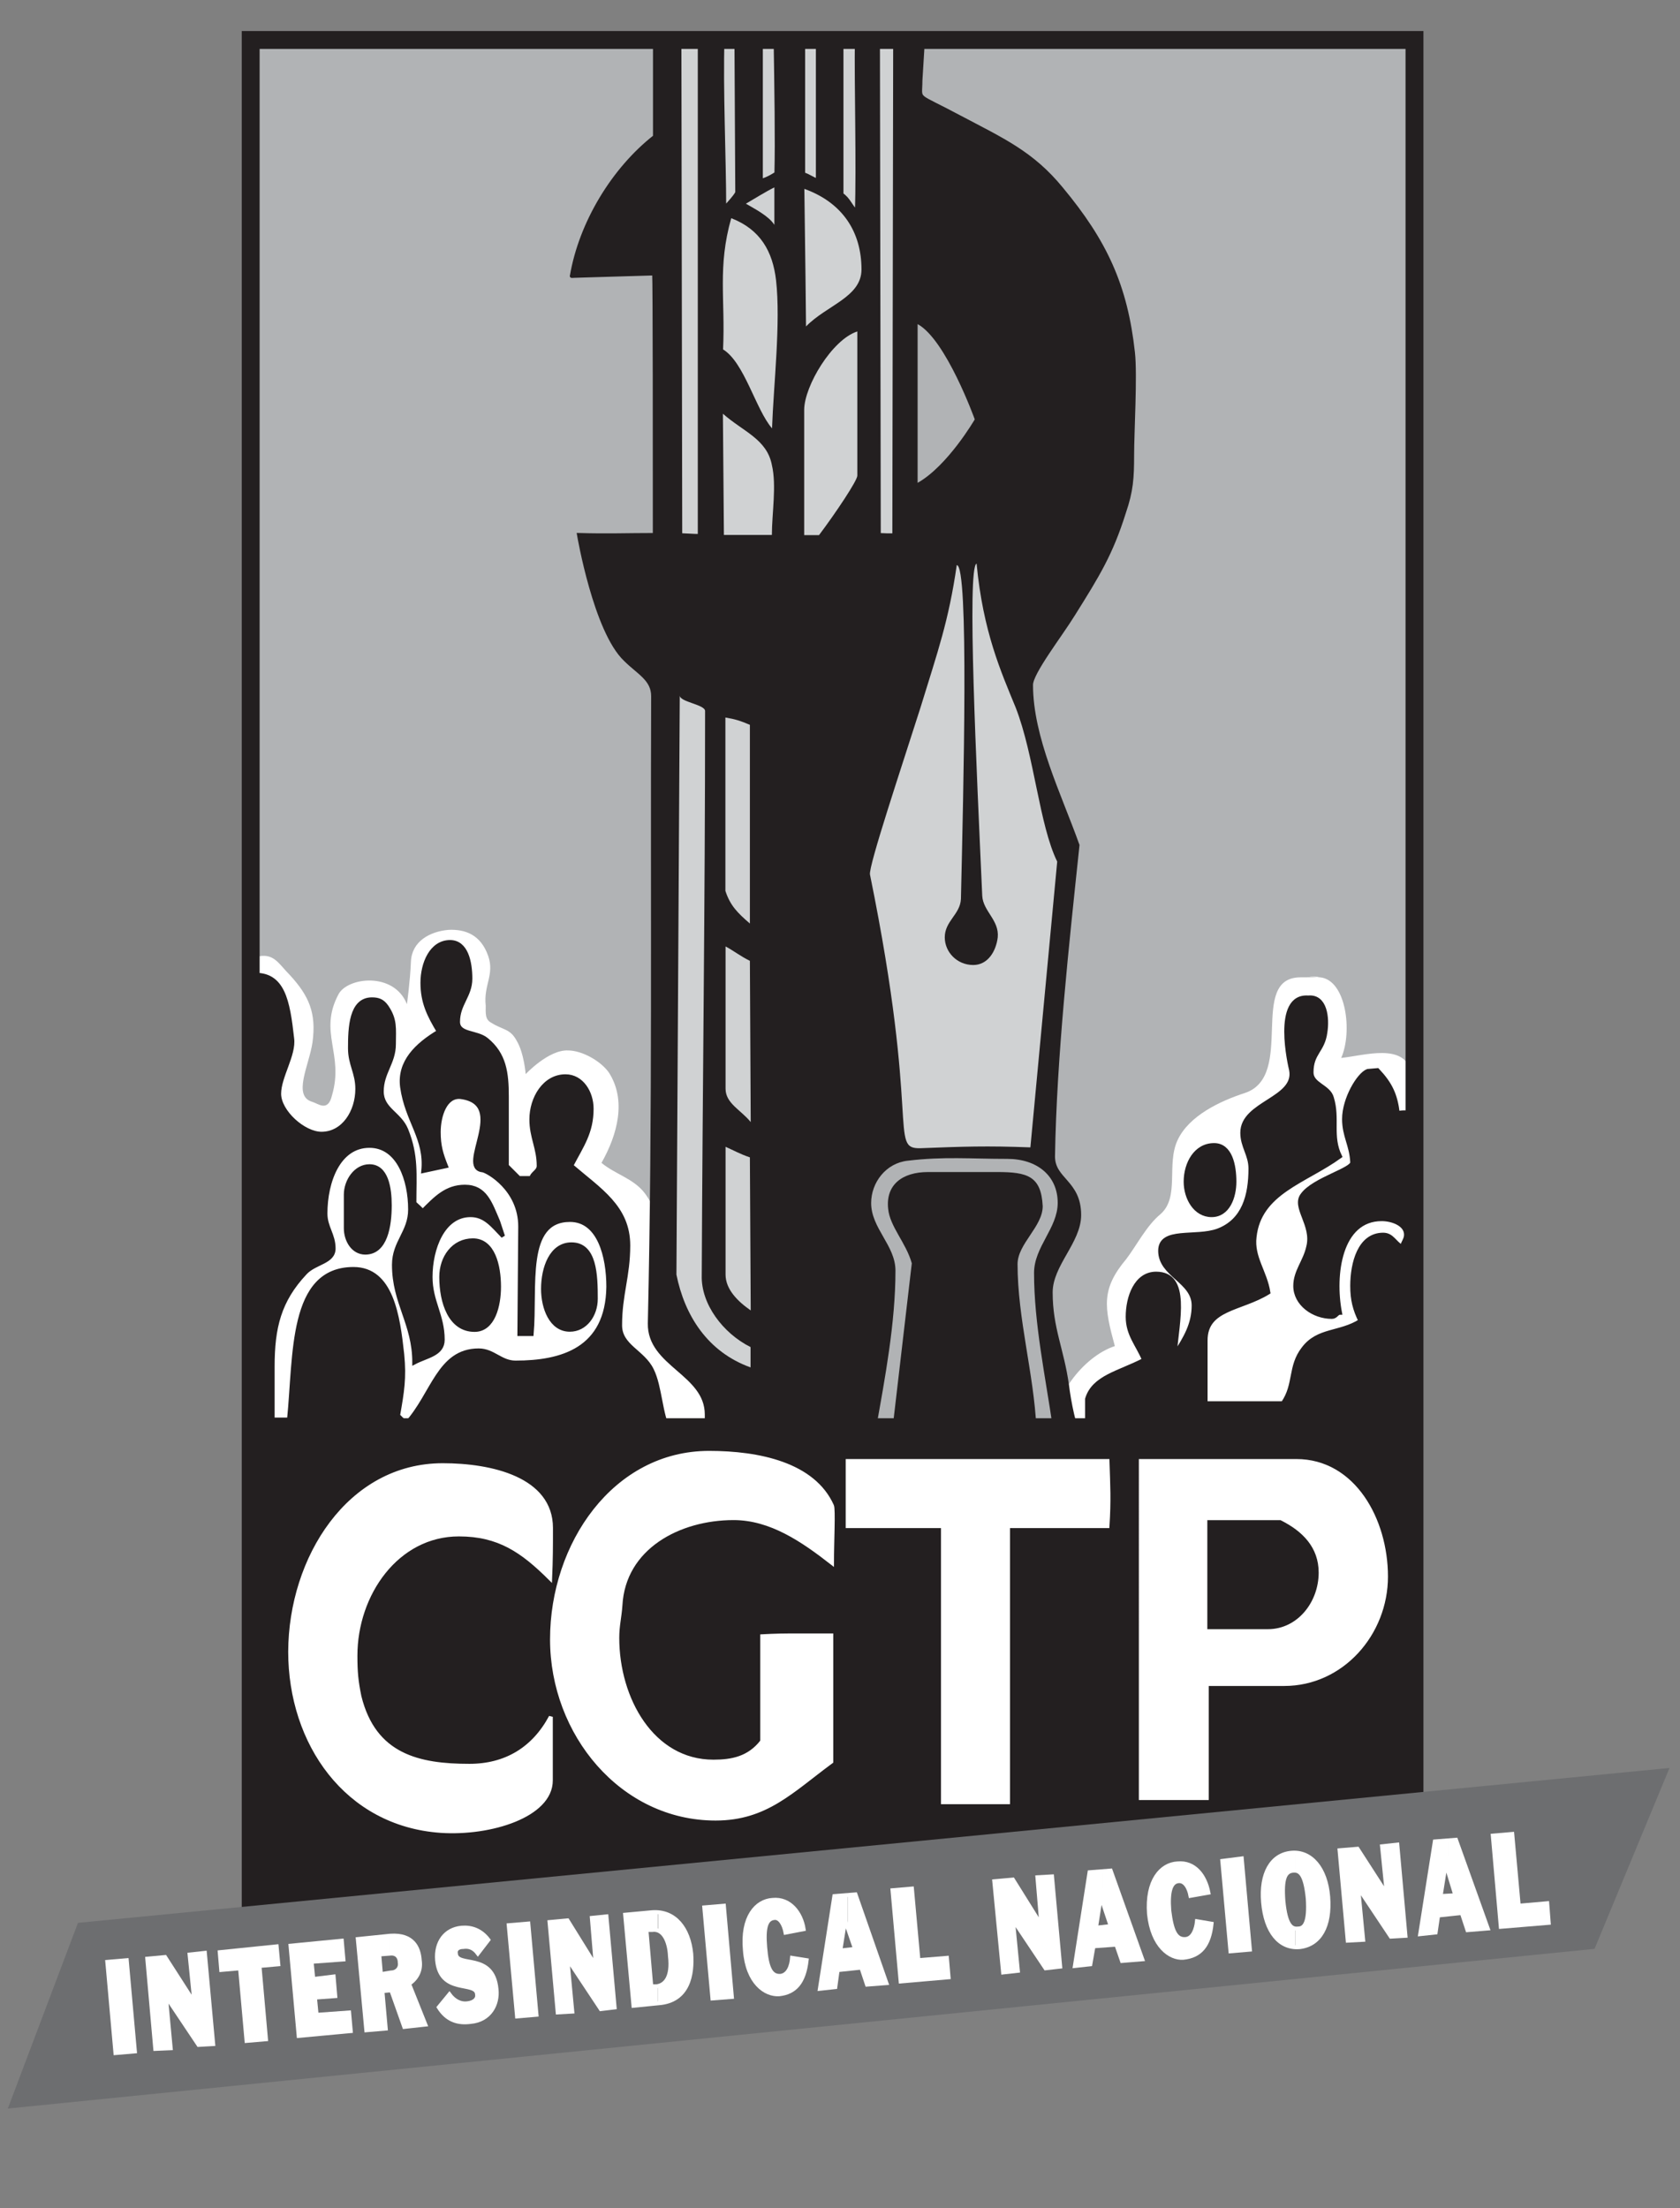 <?xml version="1.0" encoding="utf-8"?>
<!-- Generator: Adobe Illustrator 25.2.1, SVG Export Plug-In . SVG Version: 6.00 Build 0)  -->
<svg version="1.1" id="Layer_1" xmlns="http://www.w3.org/2000/svg" xmlns:xlink="http://www.w3.org/1999/xlink" x="0px" y="0px"
	 viewBox="0 0 100.86 132.58" style="enable-background:new 0 0 100.86 132.58;" xml:space="preserve">
<rect x="0" y="0" width="100.86" height="132.58" fill="#808080" stroke="none"/>
<style type="text/css">
	.st0{fill:#231F20;}
	.st1{fill-rule:evenodd;clip-rule:evenodd;fill:#231F20;}
	.st2{fill:#929497;}
	.st3{fill:#FFFFFF;stroke:#231F20;stroke-width:2.28;stroke-miterlimit:10;}
	.st4{fill:#231F20;stroke:#FFFFFF;stroke-width:1.419;stroke-miterlimit:10;}
	.st5{fill-rule:evenodd;clip-rule:evenodd;fill:#B1B3B5;}
	.st6{fill-rule:evenodd;clip-rule:evenodd;fill:#FFFFFF;}
	.st7{fill-rule:evenodd;clip-rule:evenodd;fill:#231F20;stroke:#231F20;stroke-width:0.235;}
	.st8{fill-rule:evenodd;clip-rule:evenodd;fill:#D0D2D3;}
	.st9{fill-rule:evenodd;clip-rule:evenodd;fill:#FFFFFF;stroke:#FFFFFF;stroke-width:0.235;}
	.st10{fill-rule:evenodd;clip-rule:evenodd;fill:none;stroke:#231F20;stroke-width:1.074;}
	.st11{fill-rule:evenodd;clip-rule:evenodd;fill:#6D6E70;}
	.st12{fill-rule:evenodd;clip-rule:evenodd;fill:none;stroke:#FFFFFF;stroke-width:0.235;}
	.st13{fill:#6D6E70;}
	.st14{fill:#B1B3B5;}
	.st15{fill:#FFFFFF;}
</style>
<g>
	<polygon class="st0" points="827.21,48.34 906.83,48.34 906.83,52.17 827.21,52.17 827.21,48.34 	"/>
	<polygon class="st0" points="827.21,77.91 906.83,77.91 906.83,79.94 827.21,79.94 827.21,77.91 	"/>
	<g>
		<rect x="805.85" y="59.16" class="st1" width="17.96" height="2.52"/>
	</g>
	<g>
		<rect x="910.08" y="59.16" class="st1" width="17.66" height="2.52"/>
	</g>
	<g>
		<polygon class="st1" points="830.64,73.17 830.6,54.94 835.35,54.94 835.35,73.17 		"/>
	</g>
	<g>
		<polygon class="st1" points="858.66,73.17 858.66,54.94 862.74,54.94 870.23,65.71 870.23,54.94 874.01,54.94 874.01,73.17 
			871.33,73.17 862.73,62.09 862.8,73.17 		"/>
	</g>
	<g>
		<path class="st1" d="M890.42,68.27l0.01,3.1c-0.91,0.97-3.24,1.8-5.96,1.79c-2.77,0-5.56-0.77-6.89-2.32
			c-1.05-1.24-1.58-2.8-1.58-4.68c0-2.25,1.84-7.12,7.31-7.16c5.93-0.04,7.24,5.16,7.18,7.91h-9.97c0.03,1.07-0.09,3.85,4.42,3.88
			C887.33,70.81,890.2,68.95,890.42,68.27z M886.52,64.45c-0.03-1.04-0.99-2.76-2.95-2.74c-1.71,0.02-2.82,1.71-2.81,2.7
			L886.52,64.45z"/>
	</g>
	<g>
		<path class="st1" d="M902.02,59.23l0.01,2.99h-5.11c0,0-0.04,5.82,0.02,6.92c0.02,0.27-0.29,1,2.75,0.88
			c1.58-0.06,1.6-0.2,2.29-0.66l-0.01,3.32c-1.24,0.35-2.86,0.68-4.43,0.67c-3.38-0.02-4.97-3.77-4.97-3.87c0,0,0-7.22,0-7.22h-1.91
			l-0.02-1.06c0,0,1.58-1.84,3.2-3.61c1.02-1.12,2.55-2.79,2.58-2.78c0.12-0.13,0.48-0.21,0.48,0.12c0.05,0.01,0,4.28,0,4.28
			L902.02,59.23z"/>
	</g>
	<g>
		<g>
			<polygon class="st0" points="841.34,69.92 840.1,69.01 838.86,69.92 839.33,68.46 838.09,67.55 839.63,67.55 840.1,66.09 
				840.58,67.55 842.11,67.55 840.87,68.46 			"/>
		</g>
	</g>
	<g>
		<g>
			<polygon class="st0" points="840.36,65.85 839.11,64.95 837.87,65.85 838.35,64.39 837.1,63.49 838.64,63.49 839.11,62.03 
				839.59,63.49 841.13,63.49 839.88,64.39 			"/>
		</g>
	</g>
	<g>
		<g>
			<polygon class="st0" points="841.42,61.67 840.18,60.77 838.94,61.67 839.41,60.21 838.17,59.31 839.7,59.31 840.18,57.85 
				840.65,59.31 842.19,59.31 840.95,60.21 			"/>
		</g>
	</g>
	<g>
		<g>
			<polygon class="st0" points="844.41,58.4 843.16,57.49 841.92,58.4 842.4,56.94 841.15,56.03 842.69,56.03 843.16,54.57 
				843.64,56.03 845.17,56.03 843.93,56.94 			"/>
		</g>
	</g>
	<g>
		<g>
			<polygon class="st0" points="848.69,57.51 847.44,56.61 846.2,57.51 846.67,56.05 845.43,55.15 846.97,55.15 847.44,53.69 
				847.92,55.15 849.45,55.15 848.21,56.05 			"/>
		</g>
	</g>
	<g>
		<g>
			<polygon class="st0" points="844.44,72.96 843.2,72.06 841.95,72.96 842.43,71.5 841.18,70.6 842.72,70.6 843.2,69.14 
				843.67,70.6 845.21,70.6 843.96,71.5 			"/>
		</g>
	</g>
	<g>
		<g>
			<polygon class="st0" points="848.66,74.54 847.42,73.63 846.17,74.54 846.65,73.08 845.41,72.17 846.94,72.17 847.42,70.71 
				847.89,72.17 849.43,72.17 848.18,73.08 			"/>
		</g>
	</g>
	<g>
		<g>
			<polygon class="st0" points="853.47,69.92 854.71,69.01 855.96,69.92 855.48,68.46 856.72,67.55 855.19,67.55 854.71,66.09 
				854.24,67.55 852.7,67.55 853.95,68.46 			"/>
		</g>
	</g>
	<g>
		<g>
			<polygon class="st0" points="854.46,65.85 855.7,64.95 856.94,65.85 856.47,64.39 857.71,63.49 856.17,63.49 855.7,62.03 
				855.22,63.49 853.69,63.49 854.93,64.39 			"/>
		</g>
	</g>
	<g>
		<g>
			<polygon class="st0" points="853.39,61.67 854.63,60.77 855.88,61.67 855.4,60.21 856.65,59.31 855.11,59.31 854.63,57.85 
				854.16,59.31 852.62,59.31 853.87,60.21 			"/>
		</g>
	</g>
	<g>
		<g>
			<polygon class="st0" points="850.41,58.4 851.65,57.49 852.89,58.4 852.42,56.94 853.66,56.03 852.12,56.03 851.65,54.57 
				851.17,56.03 849.64,56.03 850.88,56.94 			"/>
		</g>
	</g>
	<g>
		<g>
			<polygon class="st0" points="850.38,72.96 851.62,72.06 852.86,72.96 852.39,71.5 853.63,70.6 852.09,70.6 851.62,69.14 
				851.14,70.6 849.61,70.6 850.85,71.5 			"/>
		</g>
	</g>
	<g>
		<g>
			<polygon class="st0" points="847.85,69.45 849.09,68.55 850.34,69.45 849.86,67.99 851.1,67.09 849.57,67.09 849.09,65.62 
				848.62,67.09 847.08,67.09 848.33,67.99 			"/>
		</g>
	</g>
	<g>
		<g>
			<polygon class="st0" points="852.9,76.47 854.14,75.57 855.38,76.47 854.91,75.01 856.15,74.11 854.62,74.11 854.14,72.65 
				853.67,74.11 852.13,74.11 853.37,75.01 			"/>
		</g>
	</g>
	<path class="st0" d="M764.11,61.56v14.2h4.86V63.17c0-0.47,0.17-1.57,1.46-2.02l3.91-1.48v-4.74l-7.58,2.86
		c-0.1,0.05-1.13,0.46-1.89,1.58C764.21,60.35,764.14,61.35,764.11,61.56"/>
	<path class="st0" d="M741.8,71.9V67.1l-9.58,3.63c-0.72,0.38-1.66,0.15-1.66-0.75V61.6c0-0.34,0.09-0.86,0.42-1.26
		c0.36-0.43,0.86-0.56,1.29-0.65l9.53,0.01v-4.78h-11.24c-1.22,0-2.55,0.53-3.57,1.6c-0.9,0.95-1.29,2.32-1.29,3.13v11.16
		c0,3.97,4.27,5.63,6.57,4.69L741.8,71.9z"/>
	<path class="st0" d="M750.6,70.95c-0.84-0.15-1.38-0.89-1.38-1.86l-0.02-7.54c0,0-0.07-0.73,0.39-1.2c0.66-0.67,1.5-0.65,1.52-0.64
		h3.94c0.12,0,0.23,0.01,0.34,0.05c0.59,0.12,1.1,0.54,1.24,1.15v0.11v0.59l-5.47,2.03v4.77l10.33-3.89v-4.69
		c0-0.16,0.08-1.96-1.52-3.56c-1.3-1.3-3.07-1.34-3.21-1.34h-7.36c-4.37,0-5.02,4.09-5.02,4.71v10.93c0,3.09,2.24,5.18,4.84,5.18
		h12.33v-4.78h-10.21L750.6,70.95z"/>
	<path class="st0" d="M706.01,58.25v4.82l11.01-3.27c0.79-0.32,1.4,0.26,1.4,0.87v8.5c0,0.34-0.14,0.87-0.52,1.26
		c-0.58,0.58-1.38,0.5-1.38,0.5l-4.86,0.01c-0.56,0.05-2.34-0.3-4.22,1.44c-1.22,1.08-1.44,2.7-1.44,3.62v8.5h4.86v-6.92
		c-0.05-0.56,0.24-1.09,0.5-1.36c0.22-0.22,0.66-0.5,1.32-0.5h4.89c1.64,0,3.05-0.24,4.27-1.52c0.92-0.97,1.36-2.34,1.36-3.16V60.15
		c0-3.14-2.08-4.87-4.15-5.14c-0.88-0.12-0.99-0.27-4.55,0.79C710.4,57.02,706.01,58.25,706.01,58.25"/>
	<path class="st0" d="M698.62,61.81v6.78c0,0,0.12,1.2-0.38,1.71c-0.49,0.5-0.83,0.66-1.67,0.66h-4.57
		c-0.32,0.03-0.92-0.17-0.9-0.86v-1.8c0-0.34,0.02-0.5,0.19-0.75c0.23-0.33,0.54-0.37,0.9-0.47l4.41-1.3v-4.76l-5.51,1.62
		c-0.99,0.3-2.39,0.55-3.41,1.61c-0.96,1-1.45,2.25-1.45,3.24c-0.02,0,0,3.35,0,3.35c0,0.66,0.21,2.22,1.34,3.37
		c1.2,1.23,2.68,1.54,3.49,1.54h7.36c3.11,0,5.02-2.57,5.02-4.71V60.18c0-3.65-2.55-5.26-5.13-5.26h-12.13v4.78h10.21
		c0.66,0,1.09,0.02,1.58,0.44C698.5,60.6,698.62,61.01,698.62,61.81"/>
	<polygon class="st0" points="777.73,53.27 777.73,66.31 797.96,53.27 	"/>
	<g>
		<path class="st0" d="M740.22,112.08l3.28-0.38l1.42,12.41l-3.28,0.38L740.22,112.08z"/>
		<path class="st0" d="M748.95,119.54c0.53,0.22,1.07,0.37,1.63,0.45c0.56,0.07,1.06,0.05,1.51-0.08c0.48-0.14,0.81-0.31,0.98-0.52
			c0.17-0.21,0.22-0.45,0.15-0.72c-0.04-0.15-0.11-0.26-0.22-0.34c-0.1-0.08-0.24-0.14-0.4-0.19c-0.17-0.05-0.36-0.08-0.58-0.11
			c-0.22-0.02-0.47-0.05-0.76-0.08l-1.68-0.21c-0.36-0.03-0.71-0.11-1.06-0.23c-0.35-0.12-0.68-0.29-0.98-0.5
			c-0.3-0.21-0.57-0.48-0.8-0.8c-0.23-0.32-0.41-0.7-0.53-1.13c-0.15-0.52-0.17-1.03-0.08-1.55c0.1-0.51,0.29-0.99,0.59-1.44
			c0.3-0.45,0.7-0.85,1.19-1.2c0.49-0.35,1.07-0.62,1.72-0.81c0.69-0.2,1.43-0.26,2.21-0.2c0.78,0.06,1.53,0.29,2.24,0.69
			l-1.03,2.45c-0.49-0.17-0.94-0.27-1.36-0.32c-0.42-0.04-0.85,0-1.29,0.13c-0.4,0.11-0.68,0.27-0.87,0.46
			c-0.18,0.2-0.24,0.43-0.16,0.7c0.08,0.28,0.3,0.46,0.66,0.52c0.36,0.07,0.84,0.12,1.46,0.18l1.62,0.16
			c0.84,0.08,1.53,0.33,2.09,0.75s0.95,1.04,1.19,1.88c0.14,0.51,0.18,1.02,0.1,1.55c-0.08,0.53-0.27,1.02-0.57,1.49
			c-0.3,0.46-0.71,0.88-1.23,1.26c-0.52,0.37-1.16,0.67-1.91,0.88c-0.77,0.22-1.59,0.3-2.48,0.25c-0.89-0.05-1.74-0.28-2.56-0.69
			L748.95,119.54z"/>
		<path class="st0" d="M765.73,117.35c-0.76,0.42-1.53,0.68-2.29,0.76c-0.76,0.09-1.5,0.01-2.22-0.23
			c-0.71-0.24-1.39-0.65-2.03-1.23c-0.64-0.58-1.21-1.31-1.71-2.21c-0.5-0.9-0.82-1.76-0.96-2.6c-0.14-0.84-0.12-1.62,0.06-2.34
			c0.18-0.72,0.51-1.38,1-1.97c0.49-0.59,1.11-1.1,1.87-1.52c0.75-0.42,1.51-0.67,2.27-0.78c0.76-0.1,1.5-0.03,2.21,0.2
			c0.71,0.24,1.38,0.63,2.01,1.19c0.63,0.56,1.2,1.29,1.69,2.18c0.5,0.9,0.82,1.77,0.97,2.62c0.15,0.85,0.14,1.64-0.04,2.37
			c-0.17,0.73-0.5,1.4-0.99,2.01C767.1,116.43,766.48,116.94,765.73,117.35z M764.35,114.86c0.66-0.37,1.02-0.94,1.08-1.73
			c0.06-0.79-0.19-1.68-0.74-2.67c-0.55-1-1.17-1.66-1.84-2c-0.68-0.34-1.35-0.32-2.01,0.05c-0.66,0.37-1.03,0.93-1.1,1.68
			c-0.07,0.75,0.17,1.63,0.72,2.62c0.55,1,1.18,1.68,1.87,2.05C763.01,115.23,763.69,115.23,764.35,114.86z"/>
		<path class="st0" d="M776.08,105.47c0.29,0.01,0.62-0.05,0.98-0.18c0.36-0.13,0.66-0.32,0.9-0.58c0.21-0.22,0.37-0.47,0.46-0.73
			c0.1-0.26,0.12-0.55,0.06-0.88c-0.05-0.32-0.19-0.68-0.4-1.06c-0.21-0.38-0.54-0.79-0.96-1.23c0.03,0.24,0.04,0.49,0.02,0.73
			c-0.02,0.25-0.07,0.48-0.14,0.7c-0.07,0.22-0.16,0.43-0.26,0.61c-0.1,0.18-0.21,0.33-0.32,0.45c-0.36,0.38-0.75,0.69-1.16,0.91
			c-0.42,0.22-0.85,0.35-1.3,0.38c-0.45,0.03-0.91-0.05-1.39-0.24c-0.48-0.19-0.95-0.5-1.43-0.95c-0.48-0.45-0.82-0.93-1.04-1.45
			c-0.22-0.51-0.33-1.04-0.32-1.56c0-0.53,0.11-1.04,0.33-1.54c0.22-0.5,0.52-0.96,0.92-1.38c0.41-0.43,0.89-0.77,1.44-1.03
			c0.55-0.26,1.16-0.39,1.83-0.38c0.66,0.01,1.37,0.18,2.12,0.51c0.75,0.33,1.53,0.88,2.33,1.64c0.8,0.76,1.4,1.52,1.8,2.29
			c0.4,0.77,0.64,1.51,0.71,2.21c0.07,0.7,0,1.37-0.22,2s-0.56,1.18-1.01,1.65c-0.6,0.63-1.23,1.07-1.88,1.32
			c-0.66,0.24-1.27,0.38-1.85,0.39L776.08,105.47z M775.2,101.25c0.19-0.2,0.33-0.46,0.39-0.77c0.07-0.31,0.04-0.66-0.08-1.08
			c-0.35-0.24-0.67-0.42-0.95-0.52c-0.28-0.1-0.53-0.16-0.75-0.16c-0.21-0.01-0.4,0.03-0.55,0.1c-0.15,0.08-0.28,0.17-0.39,0.28
			c-0.24,0.25-0.36,0.56-0.36,0.91c0,0.36,0.23,0.76,0.69,1.2c0.21,0.2,0.41,0.34,0.6,0.41s0.36,0.1,0.53,0.09
			c0.16-0.01,0.32-0.06,0.46-0.15C774.94,101.49,775.08,101.38,775.2,101.25z"/>
		<path class="st0" d="M788.32,95.62c-0.37,0.6-0.82,1.08-1.37,1.42c-0.55,0.34-1.16,0.55-1.85,0.62c-0.69,0.07-1.43,0-2.22-0.21
			c-0.79-0.21-1.62-0.58-2.47-1.1c-0.85-0.52-1.55-1.08-2.1-1.68c-0.54-0.6-0.94-1.22-1.18-1.85c-0.24-0.64-0.33-1.27-0.27-1.91
			c0.06-0.64,0.28-1.26,0.64-1.86c0.37-0.6,0.82-1.08,1.36-1.42c0.54-0.35,1.15-0.56,1.82-0.64c0.67-0.08,1.4-0.02,2.18,0.19
			c0.78,0.21,1.6,0.57,2.46,1.09c0.85,0.52,1.56,1.08,2.11,1.69c0.55,0.61,0.96,1.23,1.21,1.87c0.26,0.64,0.36,1.28,0.3,1.93
			C788.9,94.4,788.69,95.02,788.32,95.62z M786.05,94.25c0.11-0.18,0.16-0.37,0.17-0.57c0.01-0.21-0.08-0.43-0.24-0.68
			c-0.17-0.24-0.44-0.52-0.82-0.83c-0.38-0.31-0.9-0.67-1.56-1.07s-1.21-0.69-1.65-0.88c-0.44-0.19-0.8-0.29-1.09-0.32
			c-0.28-0.03-0.51,0.01-0.68,0.12c-0.17,0.11-0.31,0.25-0.41,0.42c-0.11,0.19-0.18,0.38-0.19,0.57c-0.01,0.19,0.06,0.41,0.22,0.65
			c0.16,0.24,0.42,0.51,0.79,0.81c0.37,0.31,0.88,0.66,1.54,1.06c0.66,0.4,1.21,0.69,1.67,0.89c0.45,0.19,0.83,0.31,1.12,0.34
			c0.29,0.04,0.53,0.01,0.71-0.09C785.79,94.58,785.94,94.43,786.05,94.25z"/>
		<path class="st0" d="M793.9,83.66c-0.23,0.67-0.57,1.23-1.03,1.68c-0.46,0.45-1.02,0.79-1.67,1.01c-0.65,0.22-1.39,0.31-2.21,0.27
			c-0.82-0.03-1.7-0.21-2.65-0.53c-0.95-0.32-1.75-0.71-2.41-1.18c-0.66-0.47-1.18-0.98-1.55-1.55c-0.38-0.57-0.6-1.17-0.68-1.8
			s0-1.29,0.23-1.95c0.23-0.67,0.57-1.23,1.02-1.68c0.45-0.46,1-0.8,1.63-1.02c0.64-0.22,1.36-0.32,2.17-0.29
			c0.81,0.03,1.69,0.21,2.63,0.53c0.95,0.32,1.76,0.72,2.43,1.19c0.67,0.47,1.2,0.99,1.59,1.56c0.39,0.57,0.63,1.18,0.71,1.82
			C794.19,82.34,794.12,82.99,793.9,83.66z M791.38,82.81c0.07-0.19,0.08-0.39,0.04-0.6c-0.04-0.2-0.17-0.4-0.38-0.61
			c-0.22-0.2-0.54-0.41-0.98-0.64c-0.44-0.22-1.02-0.46-1.75-0.7c-0.73-0.25-1.33-0.41-1.8-0.5c-0.47-0.09-0.85-0.11-1.13-0.08
			c-0.28,0.03-0.49,0.12-0.64,0.26c-0.14,0.14-0.25,0.31-0.31,0.5c-0.07,0.21-0.09,0.41-0.06,0.6c0.03,0.19,0.15,0.39,0.35,0.59
			c0.2,0.2,0.52,0.41,0.94,0.62c0.43,0.22,1,0.45,1.73,0.7c0.73,0.25,1.33,0.41,1.82,0.5c0.48,0.09,0.87,0.12,1.17,0.09
			c0.29-0.03,0.52-0.11,0.67-0.24C791.2,83.18,791.31,83.02,791.38,82.81z"/>
		<path class="st0" d="M787.22,72.69l-0.33,2.28l-2.02-0.29c-0.04-0.71-0.12-1.31-0.22-1.82c-0.11-0.51-0.27-1.01-0.5-1.51l0.35-2.4
			l12.06,1.74l-0.47,3.27L787.22,72.69z"/>
	</g>
	<g>
		<path class="st0" d="M914.93,36.91l-5.09,2.7l0.57,1.07c0.31,0.58,0.78,0.95,1.43,1.12c0.65,0.17,1.4,0.03,2.26-0.43
			c0.7-0.37,1.2-0.86,1.5-1.47c0.3-0.61,0.29-1.2-0.01-1.78L914.93,36.91z"/>
		<path class="st0" d="M842.01,15.3c-0.33-0.07-0.69,0.01-1.09,0.23l-1.69,0.94l1.18,2.14l1.59-0.88c0.46-0.26,0.75-0.54,0.87-0.86
			c0.12-0.32,0.08-0.65-0.11-0.99C842.59,15.56,842.34,15.37,842.01,15.3z"/>
		<path class="st0" d="M866.82,3.04c-31.23,0-56.97,23.43-60.63,53.67l17.77,0c3.53-20.49,21.37-36.08,42.87-36.08
			c21.5,0,39.36,15.59,42.89,36.09l17.76,0C923.81,26.47,898.05,3.04,866.82,3.04z M824.46,41.72c-0.35,0.65-0.79,1.1-1.34,1.33
			c-0.55,0.23-1.16,0.31-1.84,0.23c-0.68-0.08-1.36-0.3-2.04-0.66c-1.09-0.58-1.84-1.31-2.25-2.19c-0.41-0.88-0.37-1.77,0.11-2.68
			c0.38-0.71,0.91-1.18,1.6-1.42c0.69-0.24,1.47-0.2,2.35,0.11l-0.51,1.26c-1.2-0.35-1.99-0.16-2.39,0.6
			c-0.26,0.48-0.23,0.98,0.08,1.48c0.31,0.51,0.89,0.99,1.74,1.44c0.87,0.46,1.6,0.67,2.19,0.61c0.59-0.05,1.02-0.31,1.27-0.79
			c0.2-0.38,0.22-0.78,0.07-1.2c-0.16-0.42-0.43-0.76-0.82-1.02l0.77-1.13c0.67,0.46,1.12,1.05,1.33,1.77
			C824.97,40.19,824.87,40.94,824.46,41.72z M830.8,32.18l-5.83-5.63l3.62-3.75l0.87,0.84l-2.61,2.7l1.58,1.53l2.1-2.17l0.84,0.82
			l-2.09,2.17l1.63,1.58l2.65-2.74l0.9,0.87L830.8,32.18z M845.49,20.93l-2.72-2.3l-1.8,1l1.61,2.91l-1.28,0.71l-3.93-7.09l3.08-1.7
			c0.86-0.47,1.59-0.63,2.21-0.47c0.62,0.16,1.09,0.55,1.43,1.17c0.5,0.91,0.43,1.77-0.24,2.59l2.98,2.44L845.49,20.93z
			 M857.93,16.78l-1.53,0.33l-1.42-6.7l-2.11,0.45l-0.26-1.23l5.75-1.22l0.26,1.22l-2.11,0.45L857.93,16.78z M869.53,15.99
			l-1.46-0.05l0.28-8.1l1.46,0.05L869.53,15.99z M885.34,12.21l-3.46-1.06l-0.65,2.12l2.73,0.83l-0.36,1.16l-2.73-0.83l-1,3.27
			l-1.44-0.44l2.37-7.75l4.9,1.5L885.34,12.21z M892.03,22.99l-1.25-0.75l4.17-6.95l1.25,0.75L892.03,22.99z M905.69,28l-0.82,0.85
			l-2.17-2.09l-1.58,1.63l2.74,2.64l-0.87,0.9l-3.79-3.66l5.63-5.83l3.75,3.62l-0.84,0.87l-2.7-2.61l-1.53,1.58L905.69,28z
			 M914.77,42.82c-1.01,0.54-2.02,0.69-3.03,0.44c-1-0.25-1.81-0.93-2.41-2.07l-1.25-2.35l7.16-3.81l1.4,2.64
			c0.52,0.98,0.59,1.94,0.21,2.9C916.48,41.53,915.79,42.28,914.77,42.82z"/>
	</g>
	<g>
		<polygon class="st0" points="831.08,103.96 832.68,100.51 829.35,102.35 		"/>
		<polygon class="st0" points="819.54,89.11 822.27,86.46 818.5,86.98 		"/>
		<path class="st0" d="M910.35,64.14c0,24.04-19.49,43.52-43.53,43.52c-24.04,0-43.52-19.49-43.52-43.52h-17.58
			c0,33.75,27.36,61.1,61.1,61.1c33.75,0,61.11-27.36,61.11-61.1H910.35z M813.06,81.7l6.85-1.84l-7.44-0.33l-0.2-0.74l6.27-4.02
			l-6.86,1.84l-0.31-1.15l7.83-2.1l0.59,2.21l-4.6,2.99l5.48,0.26l0.59,2.22l-7.83,2.1L813.06,81.7z M817.21,91.4l1.45-1.43
			l-1.37-2.8l-2.01,0.28l-0.55-1.12l8.46-1.14l0.79,1.62l-6.09,6L817.21,91.4z M823.33,100.51l-0.83-1.15l2.38-5.53
			c0.03-0.09,0.09-0.22,0.18-0.41c0.04-0.09,0.1-0.22,0.18-0.4l-4.81,3.49l-0.69-0.95l6.56-4.76l0.95,1.31l-2.19,5.1
			c-0.02,0.04-0.15,0.35-0.4,0.93l4.57-3.32l0.68,0.93L823.33,100.51z M829.73,106.94l0.84-1.85l-2.28-2.13l-1.78,0.98l-0.91-0.85
			l7.5-4.09l1.32,1.23l-3.54,7.78L829.73,106.94z M841.5,108.34l-1.19-0.5c0.34-0.96,0.13-1.68-0.62-2.17
			c-0.48-0.31-1-0.37-1.56-0.18c-0.56,0.19-1.1,0.7-1.63,1.51c-1.12,1.72-1.13,2.92-0.06,3.62c0.42,0.27,0.86,0.35,1.32,0.24
			c0.46-0.11,0.85-0.4,1.16-0.88l-1.41-0.91l0.64-0.99l2.56,1.66l-2.26,3.48l-0.54-0.35l0.22-1.16c-0.84,0.42-1.67,0.37-2.5-0.17
			c-0.93-0.6-1.39-1.4-1.39-2.4c0-1,0.3-1.96,0.9-2.89c0.64-0.98,1.43-1.64,2.38-1.99c0.95-0.35,1.88-0.23,2.8,0.37
			c0.68,0.44,1.12,1.01,1.3,1.69C841.81,107,841.77,107.67,841.5,108.34z M849.35,110.86l-3.43-1.53l-0.89,2.01l2.76,1.23
			l-0.48,1.07l-2.76-1.23l-0.92,2.07l3.48,1.55l-0.51,1.15l-4.81-2.14l3.3-7.41l4.76,2.12L849.35,110.86z M857.7,120.31l-1.45-0.36
			l1.72-6.89l-3.89,6.34l-0.74-0.19l-0.47-7.43l-1.72,6.89l-1.16-0.29l1.96-7.87l2.22,0.55l0.39,5.48l2.88-4.66l2.23,0.56
			L857.7,120.31z M867.59,113.97l-3.75-0.13l-0.08,2.2l3.01,0.11l-0.04,1.17l-3.02-0.11l-0.08,2.27l3.8,0.13l-0.04,1.26l-5.26-0.18
			l0.28-8.1l5.21,0.18L867.59,113.97z M875.48,120.16l-3.68-4.77c-0.06-0.07-0.15-0.19-0.28-0.36c-0.06-0.07-0.15-0.19-0.26-0.34
			l0.72,5.89l-1.17,0.14l-0.99-8.05l1.6-0.2l3.4,4.39c0.03,0.04,0.23,0.31,0.62,0.8l-0.69-5.6l1.14-0.14l0.99,8.04L875.48,120.16z
			 M883.6,118.26l-1.5,0.46l-2-6.55l-2.06,0.63l-0.37-1.2l5.62-1.72l0.37,1.2l-2.06,0.63L883.6,118.26z M896.19,112.02
			c-0.3,0.69-0.87,1.27-1.71,1.73c-0.7,0.39-1.4,0.58-2.09,0.58c-0.69,0-1.3-0.27-1.81-0.79l1.09-0.95c0.54,0.62,1.3,0.66,2.3,0.1
			c0.45-0.25,0.75-0.53,0.9-0.85c0.15-0.31,0.14-0.61-0.01-0.87c-0.11-0.19-0.26-0.34-0.46-0.45c-0.2-0.1-0.51-0.1-0.92,0.01
			l-1.55,0.4c-0.53,0.14-0.95,0.19-1.26,0.16c-0.31-0.03-0.61-0.15-0.89-0.36c-0.29-0.21-0.52-0.47-0.7-0.79
			c-0.35-0.63-0.4-1.27-0.14-1.92c0.26-0.64,0.76-1.17,1.49-1.58c0.61-0.34,1.23-0.51,1.86-0.51c0.63,0,1.14,0.21,1.54,0.62
			l-1.05,0.97c-0.49-0.43-1.07-0.46-1.76-0.08c-0.4,0.22-0.66,0.47-0.77,0.75c-0.12,0.28-0.1,0.55,0.04,0.81
			c0.23,0.41,0.71,0.51,1.46,0.31l1.37-0.37c0.83-0.22,1.47-0.22,1.92,0c0.45,0.22,0.79,0.55,1.03,0.98
			C896.45,110.64,896.49,111.33,896.19,112.02z M901.33,109.05l-2.15-2.66l-5.1-1.9l1.38-1.11l3.6,1.39l-0.67-3.76l1.09-0.88
			l0.91,5.29l2.15,2.66L901.33,109.05z M908.24,102.91c-0.55,0.59-1.15,0.99-1.81,1.2c-0.66,0.21-1.32,0.15-1.97-0.2l0.75-1.24
			c0.7,0.42,1.44,0.22,2.22-0.61c0.35-0.38,0.55-0.74,0.59-1.09c0.04-0.34-0.05-0.62-0.27-0.83c-0.16-0.15-0.36-0.24-0.58-0.28
			c-0.22-0.04-0.52,0.06-0.88,0.29l-1.35,0.86c-0.46,0.29-0.85,0.47-1.15,0.54c-0.3,0.07-0.62,0.05-0.96-0.06
			c-0.34-0.11-0.64-0.28-0.91-0.53c-0.53-0.49-0.77-1.09-0.72-1.78c0.05-0.69,0.36-1.34,0.93-1.96c0.48-0.51,1.01-0.86,1.61-1.05
			c0.6-0.19,1.15-0.15,1.66,0.12l-0.69,1.25c-0.6-0.26-1.16-0.11-1.69,0.47c-0.31,0.33-0.48,0.65-0.5,0.96
			c-0.02,0.31,0.07,0.56,0.28,0.76c0.34,0.32,0.83,0.26,1.48-0.16l1.19-0.77c0.72-0.47,1.33-0.67,1.83-0.6
			c0.49,0.07,0.92,0.28,1.28,0.61c0.58,0.54,0.84,1.19,0.76,1.94C909.25,101.49,908.89,102.21,908.24,102.91z M913,96.84l-5.61-3.93
			l-1.24,1.77l-1.03-0.72l3.37-4.82l1.03,0.72l-1.24,1.77l5.61,3.93L913,96.84z M916.55,91.12l-7.29-3.55l2.29-4.69l1.08,0.53
			l-1.65,3.37l1.98,0.96l1.32-2.71l1.06,0.51l-1.32,2.71l2.04,0.99l1.67-3.42l1.13,0.55L916.55,91.12z M921.36,78.82l-0.2,0.74
			l-7.44,0.34l6.86,1.84l-0.31,1.15l-7.83-2.1l0.59-2.21l5.48-0.29l-4.61-2.96l0.6-2.22l7.83,2.1l-0.39,1.44l-6.86-1.84
			L921.36,78.82z"/>
	</g>
	<g>
		<path class="st0" d="M755.5,15.01l-0.31,0.43l1.28,0.52l0.08-0.53c0.05-0.37,0.11-0.77,0.18-1.19c0.07-0.43,0.14-0.83,0.19-1.22
			L756.88,13c-0.22,0.33-0.45,0.67-0.69,1.02C755.95,14.38,755.72,14.71,755.5,15.01z"/>
		<path class="st0" d="M706.82,17.9c-0.24,0.01-0.52,0.12-0.85,0.34l-0.6,0.39l1.02,1.54l0.6-0.39c0.67-0.44,0.82-0.94,0.46-1.49
			C707.27,18.02,707.06,17.89,706.82,17.9z"/>
		<path class="st0" d="M772.79,24.46c-0.35,0.25-0.68,0.47-1,0.67l-0.45,0.29l1.01,0.94l0.26-0.47c0.18-0.33,0.38-0.68,0.6-1.05
			c0.22-0.37,0.43-0.73,0.61-1.07l-0.03-0.03C773.47,23.97,773.14,24.21,772.79,24.46z"/>
		<path class="st0" d="M779.75,31.29c-0.45,0.01-0.96,0.22-1.51,0.62c-0.55,0.4-0.91,0.82-1.08,1.27c-0.17,0.44-0.12,0.84,0.15,1.21
			c0.27,0.37,0.64,0.54,1.11,0.51c0.47-0.03,0.99-0.24,1.54-0.64c0.55-0.4,0.9-0.82,1.05-1.25c0.15-0.43,0.09-0.82-0.17-1.19
			C780.56,31.45,780.21,31.27,779.75,31.29z"/>
		<path class="st0" d="M736.31,3.16c-26.9,0-49.73,17.43-57.81,41.61h17.03c7.24-15.25,22.78-25.79,40.78-25.79
			c18,0,33.54,10.54,40.78,25.79h17.03C786.03,20.58,763.21,3.16,736.31,3.16z M697.52,33.76c-0.09,0.44-0.27,0.85-0.54,1.23
			c-0.29,0.4-0.62,0.73-1.01,0.99c-0.38,0.26-0.8,0.44-1.25,0.52c-0.45,0.08-0.93,0.06-1.43-0.06c-0.5-0.12-1.01-0.37-1.53-0.75
			c-0.51-0.37-0.91-0.78-1.19-1.22c-0.28-0.45-0.46-0.91-0.53-1.38c-0.07-0.47-0.05-0.94,0.06-1.4c0.12-0.46,0.31-0.89,0.6-1.28
			c0.28-0.39,0.61-0.68,1-0.88c0.39-0.2,0.77-0.33,1.14-0.39l0.36,1.59c-0.24,0.06-0.45,0.13-0.62,0.22
			c-0.18,0.09-0.34,0.24-0.48,0.44c-0.13,0.18-0.21,0.38-0.25,0.61c-0.04,0.22-0.03,0.45,0.04,0.68c0.06,0.23,0.18,0.46,0.34,0.69
			c0.17,0.23,0.39,0.44,0.66,0.64c0.57,0.41,1.1,0.61,1.58,0.59c0.48-0.02,0.86-0.23,1.14-0.62c0.17-0.24,0.27-0.47,0.31-0.71
			c0.03-0.24,0.02-0.47-0.02-0.71l1.61-0.18C697.6,32.85,697.61,33.31,697.52,33.76z M700.52,30.46l-5.21-5.4l3.49-3.36l1.15,1.2
			l-2.06,1.99l0.82,0.85l1.76-1.7l1.15,1.2l-1.76,1.7l0.93,0.96l2.14-2.07l1.15,1.2L700.52,30.46z M710.35,22.45l-2.46-1.39
			l-0.63,0.42l1.38,2.1l-1.66,1.09l-4.13-6.26l2.37-1.56c0.33-0.22,0.67-0.4,1.02-0.53c0.35-0.14,0.69-0.2,1.02-0.2
			c0.33,0,0.65,0.09,0.95,0.26c0.31,0.17,0.59,0.45,0.85,0.84c0.3,0.45,0.45,0.88,0.46,1.3c0.01,0.42-0.08,0.81-0.28,1.18l2.96,1.53
			L710.35,22.45z M716.29,19.3l-2.27-5.38l-1.83,0.77l-0.65-1.53l5.48-2.32l0.65,1.53l-1.83,0.77l2.27,5.38L716.29,19.3z
			 M723.23,16.81l-1.84-7.27l1.92-0.49l1.85,7.27L723.23,16.81z M730.61,10.95l2.48-0.25l0.17,1.65l-2.48,0.25l0.28,2.73l-1.97,0.2
			l-0.75-7.46l4.87-0.49l0.17,1.65l-2.89,0.29L730.61,10.95z M774.92,20.24c0.37-0.02,0.67,0.07,0.9,0.29
			c0.11,0.11,0.2,0.22,0.27,0.35c0.07,0.13,0.12,0.25,0.16,0.38c0.04,0.12,0.08,0.23,0.11,0.33c0.03,0.1,0.08,0.18,0.14,0.24
			c0.07,0.06,0.15,0.1,0.26,0.1c0.1,0,0.24-0.05,0.39-0.15l0.73,0.68c-0.23,0.19-0.44,0.33-0.65,0.43c-0.21,0.1-0.4,0.16-0.58,0.18
			c-0.18,0.02-0.35,0-0.5-0.05c-0.15-0.05-0.28-0.13-0.4-0.24c-0.11-0.1-0.2-0.22-0.27-0.35c-0.07-0.13-0.12-0.25-0.16-0.38
			c-0.04-0.12-0.08-0.24-0.12-0.34c-0.04-0.1-0.08-0.18-0.14-0.23c-0.07-0.06-0.15-0.1-0.26-0.1c-0.1,0-0.23,0.05-0.39,0.15
			l-0.73-0.68C774.14,20.47,774.55,20.27,774.92,20.24z M739.59,15.15l-1.98-0.09l0.34-7.49l1.98,0.09L739.59,15.15z M746.08,13.85
			c0.22,0.43,0.56,0.69,1.04,0.78c0.29,0.06,0.54,0.05,0.77-0.01c0.23-0.07,0.44-0.17,0.63-0.31l0.83,1.39
			c-0.39,0.3-0.8,0.5-1.25,0.6c-0.44,0.1-0.89,0.1-1.34,0.01c-0.48-0.1-0.92-0.27-1.32-0.51c-0.4-0.24-0.73-0.55-0.99-0.93
			c-0.26-0.38-0.44-0.82-0.53-1.33c-0.09-0.51-0.08-1.08,0.05-1.7c0.12-0.62,0.33-1.15,0.62-1.59c0.29-0.44,0.64-0.79,1.03-1.05
			c0.4-0.26,0.83-0.43,1.3-0.52c0.47-0.09,0.94-0.08,1.42,0.01c0.47,0.09,0.87,0.28,1.21,0.54c0.34,0.27,0.62,0.56,0.83,0.88
			l-1.3,0.98c-0.15-0.19-0.3-0.35-0.46-0.47c-0.16-0.12-0.36-0.21-0.6-0.26c-0.22-0.04-0.44-0.04-0.66,0.02
			c-0.22,0.06-0.42,0.16-0.6,0.31c-0.18,0.15-0.35,0.35-0.49,0.6c-0.14,0.25-0.24,0.54-0.31,0.87
			C745.83,12.86,745.86,13.42,746.08,13.85z M757.92,19.92l-1.95-0.79l0.25-1.61l-1.95-0.79l-0.94,1.34l-1.88-0.76l4.93-6.1
			l2.22,0.9L757.92,19.92z M766.48,18.12c-0.19-0.12-0.39-0.19-0.62-0.22c-0.23-0.03-0.45,0-0.68,0.08
			c-0.23,0.08-0.45,0.2-0.67,0.38c-0.22,0.18-0.42,0.41-0.6,0.7c-0.38,0.6-0.55,1.13-0.5,1.61c0.05,0.48,0.28,0.84,0.68,1.11
			c0.25,0.16,0.49,0.24,0.73,0.26c0.24,0.02,0.47,0,0.7-0.07l0.27,1.59c-0.47,0.14-0.93,0.17-1.38,0.11
			c-0.29-0.04-0.56-0.14-0.83-0.26l-0.33,0.23c0.13,0.17,0.21,0.34,0.25,0.52c0.03,0.18-0.02,0.37-0.15,0.58
			c-0.11,0.18-0.26,0.29-0.44,0.36c-0.18,0.06-0.38,0.08-0.61,0.06c-0.22-0.02-0.46-0.08-0.72-0.17c-0.25-0.1-0.5-0.22-0.75-0.37
			l0.29-0.72c0.24,0.12,0.45,0.2,0.64,0.23c0.19,0.03,0.32-0.02,0.4-0.15c0.05-0.07,0.05-0.16,0.03-0.27
			c-0.03-0.11-0.14-0.26-0.33-0.47l0.76-0.46c-0.19-0.17-0.37-0.35-0.52-0.55c-0.29-0.37-0.48-0.78-0.59-1.22
			c-0.11-0.45-0.11-0.92-0.02-1.43c0.1-0.51,0.32-1.03,0.66-1.57c0.34-0.53,0.72-0.95,1.15-1.26c0.43-0.3,0.88-0.51,1.34-0.61
			c0.46-0.1,0.93-0.11,1.4-0.02c0.47,0.09,0.91,0.26,1.32,0.52c0.4,0.26,0.71,0.57,0.94,0.94c0.22,0.37,0.37,0.75,0.46,1.12
			l-1.57,0.45c-0.07-0.24-0.15-0.44-0.26-0.61C766.84,18.41,766.69,18.26,766.48,18.12z M770.76,29.15l0.81-1.42l-1.54-1.43
			l-1.35,0.91l-1.49-1.38l6.78-3.93l1.76,1.64l-3.44,7.04L770.76,29.15z M782.32,34.73c-0.29,0.42-0.68,0.81-1.18,1.17
			c-0.5,0.36-0.99,0.62-1.49,0.77c-0.49,0.15-0.97,0.2-1.42,0.15c-0.45-0.05-0.87-0.2-1.27-0.44c-0.4-0.24-0.75-0.58-1.05-0.99
			c-0.31-0.42-0.52-0.86-0.62-1.31c-0.11-0.45-0.12-0.89-0.02-1.34c0.09-0.44,0.29-0.88,0.58-1.3c0.3-0.42,0.69-0.82,1.19-1.18
			c0.5-0.36,0.99-0.62,1.48-0.76c0.49-0.15,0.95-0.19,1.4-0.14c0.44,0.05,0.86,0.2,1.25,0.45c0.39,0.25,0.74,0.58,1.04,1
			c0.3,0.42,0.51,0.85,0.63,1.3c0.12,0.45,0.13,0.89,0.04,1.33C782.79,33.88,782.61,34.31,782.32,34.73z"/>
	</g>
	<g>
		<path class="st0" d="M716.34,113.65l-0.24,0.34l1,0.39l0.06-0.41c0.04-0.29,0.08-0.6,0.13-0.93c0.05-0.33,0.1-0.65,0.14-0.95
			l-0.03-0.01c-0.17,0.25-0.35,0.52-0.53,0.8C716.69,113.16,716.51,113.41,716.34,113.65z"/>
		<path class="st0" d="M711.74,109.61c-0.14-0.13-0.31-0.24-0.49-0.34l-0.08-0.04l-1.6,2.95l0.08,0.04c0.18,0.1,0.37,0.17,0.56,0.22
			c0.19,0.04,0.37,0.04,0.55,0s0.35-0.15,0.53-0.31c0.17-0.16,0.34-0.39,0.5-0.69c0.16-0.3,0.26-0.56,0.3-0.79
			c0.03-0.23,0.02-0.42-0.04-0.59C711.98,109.89,711.88,109.74,711.74,109.61z"/>
		<path class="st0" d="M698.62,100.63c-0.28,0.18-0.55,0.34-0.8,0.49l-0.36,0.21l0.75,0.77l0.22-0.35c0.15-0.25,0.32-0.51,0.5-0.79
			c0.19-0.28,0.36-0.55,0.52-0.81l-0.03-0.03C699.18,100.28,698.91,100.45,698.62,100.63z"/>
		<path class="st0" d="M689.26,91.85c0.37,0.02,0.8-0.11,1.31-0.4c0.46-0.26,0.77-0.55,0.92-0.87c0.15-0.32,0.14-0.63-0.03-0.94
			c-0.18-0.31-0.44-0.47-0.79-0.5c-0.35-0.03-0.76,0.09-1.22,0.35c-0.5,0.29-0.84,0.59-1.01,0.92c-0.17,0.33-0.17,0.64,0.01,0.95
			C688.62,91.67,688.89,91.83,689.26,91.85z"/>
		<path class="st0" d="M723.42,114.19c-0.17-0.09-0.35-0.16-0.56-0.21l-0.09-0.02l-0.83,3.25l0.09,0.02c0.2,0.05,0.4,0.08,0.59,0.07
			c0.19,0,0.37-0.05,0.53-0.14c0.16-0.09,0.31-0.23,0.44-0.42c0.13-0.2,0.24-0.46,0.32-0.79c0.09-0.33,0.12-0.61,0.09-0.84
			c-0.02-0.23-0.08-0.42-0.18-0.57C723.72,114.4,723.59,114.28,723.42,114.19z"/>
		<path class="st0" d="M695.51,83.41h-17.02c8.03,24.06,30.66,41.44,57.38,41.63v-15.82C718.04,109.05,702.69,98.55,695.51,83.41z
			 M687.89,93.38c0.06,0.23,0.14,0.44,0.25,0.64c0.06,0.11,0.13,0.21,0.21,0.3c0.07,0.09,0.15,0.16,0.22,0.23l-0.83,0.78
			c-0.12-0.07-0.24-0.18-0.36-0.32c-0.13-0.14-0.25-0.32-0.38-0.54c-0.16-0.29-0.28-0.57-0.35-0.85c-0.07-0.28-0.1-0.55-0.09-0.82
			c0.01-0.27,0.07-0.52,0.16-0.77c0.09-0.24,0.21-0.48,0.36-0.69c-0.09-0.3-0.12-0.6-0.1-0.9c0.02-0.3,0.1-0.58,0.23-0.86
			c0.13-0.27,0.32-0.54,0.56-0.79c0.24-0.25,0.54-0.47,0.9-0.68c0.42-0.24,0.82-0.39,1.21-0.46c0.39-0.07,0.75-0.07,1.09,0.01
			c0.34,0.08,0.65,0.23,0.92,0.45c0.28,0.22,0.52,0.51,0.72,0.86c0.2,0.35,0.32,0.7,0.37,1.06c0.05,0.36,0.02,0.7-0.08,1.03
			c-0.11,0.33-0.29,0.65-0.55,0.95c-0.26,0.3-0.59,0.56-1.01,0.8c-0.67,0.38-1.29,0.55-1.88,0.52c-0.59-0.03-1.1-0.24-1.53-0.63
			C687.84,92.93,687.83,93.15,687.89,93.38z M691.53,98.28c-0.5-0.65-0.68-1.28-0.54-1.88c0.14-0.61,0.6-1.21,1.4-1.82l2.4-1.83
			l0.94,1.23l-2.54,1.94c-0.41,0.32-0.66,0.59-0.75,0.83c-0.08,0.24-0.03,0.48,0.15,0.72c0.19,0.24,0.41,0.36,0.66,0.35
			c0.26-0.01,0.59-0.18,1.01-0.49l2.54-1.94l0.9,1.18l-2.4,1.83c-0.79,0.61-1.5,0.9-2.11,0.88
			C692.58,99.26,692.02,98.93,691.53,98.28z M696.88,104.2l0.68-1.07l-1.14-1.17l-1.09,0.66l-1.1-1.13l5.41-2.81l1.31,1.33
			l-2.93,5.35L696.88,104.2z M702.35,108.97l-2.9-2.37l3.69-4.52l1.2,0.98l-2.87,3.52l1.71,1.4L702.35,108.97z M704.21,110.28
			l3.27-4.83l1.28,0.86l-3.27,4.83L704.21,110.28z M712.36,113.26c-0.3,0.26-0.63,0.43-0.97,0.52c-0.34,0.09-0.7,0.1-1.07,0.03
			c-0.37-0.07-0.73-0.2-1.1-0.4l-1.59-0.86l2.78-5.13l1.51,0.82c0.39,0.21,0.72,0.45,0.99,0.72c0.27,0.27,0.47,0.57,0.59,0.9
			c0.12,0.33,0.16,0.69,0.11,1.08c-0.04,0.39-0.19,0.81-0.43,1.26C712.94,112.64,712.66,113,712.36,113.26z M718.26,117.45
			l-1.52-0.6l0.19-1.26l-1.52-0.6l-0.72,1.05l-1.47-0.58l3.79-4.78l1.74,0.68L718.26,117.45z M725.44,116.35
			c-0.13,0.5-0.31,0.91-0.54,1.23c-0.23,0.32-0.5,0.57-0.81,0.74c-0.31,0.17-0.65,0.26-1.03,0.28c-0.37,0.02-0.76-0.02-1.17-0.12
			l-1.75-0.45l1.45-5.65l1.67,0.43c0.43,0.11,0.81,0.26,1.14,0.46c0.33,0.2,0.59,0.44,0.79,0.73c0.2,0.29,0.32,0.63,0.37,1.02
			C725.61,115.4,725.57,115.85,725.44,116.35z M731.42,115.61l-2.21-0.29l-0.12,0.91l1.88,0.25l-0.17,1.28l-1.89-0.25l-0.14,1.03
			l2.3,0.3l-0.17,1.28l-3.82-0.5l0.76-5.78l3.74,0.49L731.42,115.61z"/>
	</g>
</g>
<g>
	<g>
		<path class="st0" d="M-480.42,120.54l29.96-25.44c2.99-2.48,5.51-4.74,7.58-6.76c2.08-2.03,3.75-3.95,5.04-5.78
			c1.29-1.82,2.22-3.6,2.79-5.34c0.58-1.73,0.87-3.6,0.87-5.58c0-4.3-1.34-7.63-4.04-9.99c-2.69-2.36-6.03-3.54-10.01-3.54
			s-7.48,1.08-10.51,3.23c-3.03,2.16-6.23,5.43-9.63,9.82l-10.82-8.45c2.07-2.9,4.18-5.5,6.34-7.8c2.15-2.3,4.49-4.22,7.02-5.76
			c2.52-1.55,5.31-2.75,8.33-3.58c3.02-0.84,6.48-1.25,10.38-1.25c4.22,0,8.1,0.62,11.62,1.87c3.52,1.24,6.54,3,9.07,5.28
			c2.53,2.28,4.5,5.02,5.91,8.21c1.41,3.19,2.11,6.73,2.11,10.63v0.25c0,3.4-0.46,6.49-1.37,9.26c-0.91,2.78-2.3,5.45-4.16,8.02
			c-1.87,2.58-4.23,5.16-7.09,7.77c-2.86,2.61-6.2,5.5-10.01,8.64l-17.9,14.92h41.39v13.42h-62.9V120.54z"/>
		<path class="st0" d="M-365.07,132.58c-6.71,0-12.85-1.18-18.4-3.54c-5.55-2.36-10.32-5.57-14.3-9.64
			c-3.98-4.05-7.08-8.8-9.32-14.23c-2.24-5.43-3.36-11.2-3.36-17.34v-0.25c0-6.13,1.12-11.92,3.36-17.34
			c2.24-5.42,5.39-10.19,9.45-14.3c4.06-4.1,8.87-7.35,14.43-9.76c5.55-2.4,11.68-3.61,18.4-3.61c6.72,0,12.84,1.19,18.39,3.55
			c5.56,2.36,10.32,5.57,14.3,9.63c3.98,4.06,7.08,8.8,9.32,14.23c2.23,5.43,3.35,11.21,3.35,17.35v0.24
			c0,6.13-1.12,11.92-3.35,17.34c-2.24,5.43-5.39,10.19-9.45,14.29c-4.06,4.11-8.87,7.36-14.42,9.76
			C-352.22,131.38-358.36,132.58-365.07,132.58 M-364.82,118.54c4.29,0,8.23-0.81,11.82-2.43c3.58-1.62,6.66-3.81,9.22-6.59
			c2.56-2.78,4.56-6.03,6-9.76c1.45-3.73,2.16-7.71,2.16-11.94v-0.25c0-4.23-0.72-8.22-2.16-12c-1.44-3.77-3.46-7.04-6.07-9.82
			c-2.6-2.78-5.71-4.99-9.34-6.65c-3.63-1.66-7.59-2.49-11.88-2.49c-4.29,0-8.23,0.8-11.82,2.42c-3.59,1.62-6.66,3.82-9.22,6.59
			c-2.56,2.77-4.56,6.03-6,9.76c-1.44,3.72-2.17,7.7-2.17,11.93v0.24c0,4.23,0.73,8.23,2.17,11.99c1.45,3.78,3.47,7.05,6.06,9.82
			c2.6,2.78,5.72,5,9.35,6.65C-373.08,117.7-369.12,118.54-364.82,118.54"/>
		<path class="st0" d="M-313.48,120.54l29.96-25.44c2.98-2.48,5.5-4.74,7.58-6.76c2.07-2.03,3.75-3.95,5.04-5.78
			c1.28-1.82,2.21-3.6,2.8-5.34c0.58-1.73,0.87-3.6,0.87-5.58c0-4.3-1.34-7.63-4.04-9.99c-2.69-2.36-6.03-3.54-10-3.54
			c-3.98,0-7.48,1.08-10.5,3.23c-3.03,2.16-6.24,5.43-9.63,9.82l-10.82-8.45c2.08-2.9,4.19-5.5,6.34-7.8
			c2.16-2.3,4.5-4.22,7.03-5.76c2.53-1.55,5.3-2.75,8.33-3.58c3.02-0.84,6.48-1.25,10.37-1.25c4.23,0,8.1,0.62,11.62,1.87
			c3.52,1.24,6.55,3,9.08,5.28c2.53,2.28,4.49,5.02,5.9,8.21c1.41,3.19,2.12,6.73,2.12,10.63v0.25c0,3.4-0.45,6.49-1.37,9.26
			c-0.91,2.78-2.3,5.45-4.17,8.02c-1.86,2.58-4.22,5.16-7.08,7.77c-2.87,2.61-6.2,5.5-10.01,8.64l-17.9,14.92h41.4v13.42h-62.9
			V120.54z"/>
		<path class="st0" d="M-198.13,132.58c-6.71,0-12.85-1.18-18.4-3.54c-5.55-2.36-10.32-5.57-14.3-9.64
			c-3.98-4.05-7.08-8.8-9.32-14.23c-2.24-5.43-3.36-11.2-3.36-17.34v-0.25c0-6.13,1.13-11.92,3.36-17.34
			c2.24-5.42,5.39-10.19,9.45-14.3c4.05-4.1,8.87-7.35,14.41-9.76c5.56-2.4,11.69-3.61,18.41-3.61c6.7,0,12.84,1.19,18.39,3.55
			c5.55,2.36,10.32,5.57,14.3,9.63c3.97,4.06,7.08,8.8,9.32,14.23c2.23,5.43,3.36,11.21,3.36,17.35v0.24
			c0,6.13-1.12,11.92-3.36,17.34c-2.24,5.43-5.39,10.19-9.45,14.29c-4.06,4.11-8.87,7.36-14.43,9.76
			C-185.28,131.38-191.42,132.58-198.13,132.58 M-197.88,118.54c4.28,0,8.22-0.81,11.81-2.43c3.6-1.62,6.66-3.81,9.22-6.59
			c2.56-2.78,4.55-6.03,6.01-9.76c1.44-3.73,2.16-7.71,2.16-11.94v-0.25c0-4.23-0.72-8.22-2.16-12c-1.45-3.77-3.47-7.04-6.06-9.82
			c-2.61-2.78-5.71-4.99-9.35-6.65c-3.63-1.66-7.59-2.49-11.89-2.49c-4.3,0-8.24,0.8-11.82,2.42c-3.59,1.62-6.67,3.82-9.23,6.59
			c-2.56,2.77-4.56,6.03-6,9.76c-1.45,3.72-2.16,7.7-2.16,11.93v0.24c0,4.23,0.72,8.23,2.16,11.99c1.44,3.78,3.47,7.05,6.06,9.82
			c2.6,2.78,5.71,5,9.35,6.65C-206.13,117.7-202.18,118.54-197.88,118.54"/>
	</g>
	<g>
		<path class="st2" d="M-471.01,15.87c-0.44,0-0.98,0-1.56-0.06v5.25c1.09,0.06,2.21,0.25,3.15,0.43v2.92h-11v-2.92
			c0.94-0.18,2.06-0.37,3.15-0.43V3.37c-1.08-0.07-2.21-0.25-3.15-0.44V0h2.83c1.15,0,4.34-0.14,6.87-0.14
			c5.96,0,9.25,2.79,9.25,7.56C-461.47,12.15-465.08,15.87-471.01,15.87z M-470.94,3.7c-0.58,0-1.08,0-1.63,0.02v8.14
			c0.47,0.07,0.94,0.12,1.37,0.12c2.87-0.05,4.86-1.63,4.86-4.27C-466.35,5.25-467.72,3.7-470.94,3.7z M-448.27,24.81
			c-7.45,0-11.1-4.73-11.1-12.29c0-8.07,5.38-12.92,11.93-12.92c6.5,0,11.11,3.91,11.11,12.26
			C-436.33,19.92-441.65,24.81-448.27,24.81z M-447.87,3.84c-3.36,0-6.47,2.68-6.47,8.16c0,5.17,2.03,8.54,6.41,8.54
			c3.18,0,6.57-2.46,6.57-8.31C-441.36,6.8-443.67,3.84-447.87,3.84z M-420.21,24.41l-5.97-10.07h-0.65v6.72
			c0.69,0.06,1.48,0.17,2.21,0.39v2.96h-10.06v-2.92c0.94-0.18,2.06-0.37,3.15-0.43V3.37c-1.08-0.07-2.21-0.25-3.15-0.44V0h2.82
			c0.94,0,4.33-0.14,7.33-0.14c5.39,0,8.87,1.87,8.87,6.86c0,3.41-2.32,5.91-5.75,6.63c0.44,0.57,0.86,1.19,1.24,1.76l3.76,5.9
			c0.68,0.1,1.55,0.25,2.39,0.4v2.99H-420.21z M-425.03,3.7c-0.65,0-1.33,0.02-1.8,0.09v7.06c0.33,0.03,0.94,0.07,1.66,0.07
			c2.86,0,4.56-1.44,4.56-3.73C-420.61,4.85-422.02,3.7-425.03,3.7z M-397.34,6.87c-0.17-1.11-0.36-2.09-0.42-3.01h-3.77v17.19
			c1.08,0.06,2.2,0.25,3.15,0.43v2.92h-11v-2.92c0.95-0.18,2.07-0.37,3.15-0.43V3.87h-3.73c-0.07,0.92-0.25,1.89-0.42,3.01h-3.48V0
			h19.99v6.87H-397.34z M-370.11,3.37v11.68c0,6.47-3.58,9.75-10.09,9.75c-7.71,0-9.43-4.19-9.43-8.85V3.37
			c-0.8-0.07-1.6-0.21-2.29-0.4V0h9.58v2.97c-0.83,0.22-1.77,0.33-2.6,0.4v12.3c0,3.08,0.98,5.25,5.04,5.25
			c3.61,0,5.16-1.52,5.16-5.68V3.37c-0.87-0.07-1.8-0.18-2.59-0.4V0h9.47v2.97C-368.57,3.16-369.32,3.29-370.11,3.37z
			 M-345.86,14.98v8.29c-2.42,0.96-5.46,1.51-8.42,1.51c-7.71,0-12.27-4.57-12.27-12c0-7.78,5.21-13.13,13.53-13.13
			c2.28,0,4.56,0.33,6.81,0.91V7.1h-3.63c-0.2-1.05-0.32-1.98-0.43-2.94c-0.97-0.26-2.03-0.37-3-0.37c-4.74,0-8.17,3.01-8.17,8.53
			c0,5.18,2.82,8.22,7.78,8.22c1.15,0,2.16-0.14,3.09-0.44v-5.09c-1.07-0.08-2.2-0.26-3.09-0.47v-2.93h9.84v3
			C-344.48,14.76-345.18,14.87-345.86,14.98z M-328.88,24.41v-2.92c0.76-0.15,1.74-0.33,2.57-0.39l-1.05-2.89h-8.9l-1.01,2.89
			c0.84,0.06,1.82,0.24,2.58,0.39v2.92h-9.18v-2.92c0.58-0.18,1.29-0.33,1.91-0.37L-334.52,0h5.75l7.6,21.12
			c0.61,0.04,1.34,0.19,1.92,0.37v2.92H-328.88z M-330.68,8.54c-0.46-1.34-0.82-2.49-1.12-3.83h-0.04c-0.3,1.22-0.65,2.65-1.16,4
			l-2.1,5.83h6.58L-330.68,8.54z M-318.15,24.41v-2.92c0.95-0.18,2.07-0.37,3.15-0.43V3.37c-1.09-0.07-2.21-0.25-3.15-0.44V0h11
			v2.93c-0.94,0.19-2.07,0.36-3.16,0.44v17.17h4.68c0.07-0.88,0.25-1.92,0.43-3h3.46v6.86H-318.15z"/>
	</g>
	<g>
		<path class="st2" d="M-553.63,0.63c-21.53,8.52-34.92,30.97-34.92,65.56v52.51c0,0,4.41-33.75,34.92-43.47V0.63z"/>
		<path class="st0" d="M-543.21,80.42c-12.51,2.5-30.83,12.53-36.22,26.64c26.85-32.61,81.66-1.09,84.09-62.42
			c0.77-19.41,0.85-43.32,0.85-43.32c-28.62,1.61-48.71,9.23-48.71,9.23V80.42z"/>
		<path class="st2" d="M-546.71,98.13c0,0-29.14,2.36-31.62,19c-1.95,13.01,31.62,13.35,31.62,13.35V98.13z"/>
	</g>
</g>
<g>
	<g>
		<path class="st0" d="M-887.68,33.37h3.06v8.2c0,1.3,0.04,2.15,0.11,2.53c0.13,0.62,0.44,1.12,0.94,1.49
			c0.49,0.37,1.16,0.56,2.02,0.56c0.87,0,1.52-0.18,1.96-0.53c0.44-0.36,0.71-0.79,0.8-1.31c0.09-0.52,0.13-1.38,0.13-2.57v-8.37
			h3.06v7.95c0,1.82-0.08,3.1-0.25,3.85c-0.17,0.75-0.47,1.38-0.91,1.9c-0.44,0.51-1.04,0.93-1.78,1.23
			c-0.74,0.31-1.71,0.46-2.91,0.46c-1.45,0-2.54-0.17-3.29-0.5c-0.75-0.33-1.34-0.77-1.77-1.3c-0.43-0.53-0.72-1.09-0.86-1.68
			c-0.2-0.87-0.3-2.15-0.3-3.84V33.37z"/>
		<path class="st0" d="M-872.36,48.52V33.37h2.97l6.2,10.11V33.37h2.84v15.14h-3.07l-6.1-9.87v9.87H-872.36z"/>
		<path class="st0" d="M-857.2,48.52V33.37h3.06v15.14H-857.2z"/>
		<path class="st0" d="M-837.58,48.52h-3.33l-1.32-3.44h-6.05l-1.25,3.44h-3.24l5.9-15.14h3.23L-837.58,48.52z M-847.66,32.54h-1.32
			c-0.01-0.16-0.01-0.28-0.01-0.37c0-0.72,0.18-1.28,0.53-1.67c0.35-0.39,0.8-0.58,1.35-0.58c0.24,0,0.46,0.03,0.67,0.08
			c0.21,0.05,0.58,0.2,1.13,0.45c0.55,0.24,0.98,0.36,1.29,0.36c0.22,0,0.4-0.07,0.55-0.21c0.15-0.14,0.24-0.37,0.28-0.69h1.34
			c-0.01,0.93-0.18,1.59-0.52,1.99c-0.34,0.4-0.78,0.6-1.32,0.6c-0.23,0-0.46-0.02-0.69-0.07c-0.16-0.04-0.55-0.18-1.19-0.42
			c-0.63-0.24-1.1-0.36-1.38-0.36c-0.22,0-0.39,0.07-0.52,0.2C-847.59,31.97-847.65,32.21-847.66,32.54z M-843.21,42.53l-2.09-5.62
			l-2.05,5.62H-843.21z"/>
		<path class="st0" d="M-836.58,41.04c0-1.54,0.23-2.84,0.69-3.88c0.34-0.77,0.81-1.46,1.41-2.08c0.6-0.61,1.25-1.07,1.96-1.36
			c0.94-0.4,2.03-0.6,3.26-0.6c2.23,0,4.01,0.69,5.35,2.08c1.34,1.38,2.01,3.31,2.01,5.77c0,2.44-0.66,4.36-1.99,5.74
			c-1.33,1.38-3.11,2.07-5.33,2.07c-2.25,0-4.04-0.69-5.37-2.06C-835.91,45.34-836.58,43.45-836.58,41.04z M-833.43,40.93
			c0,1.71,0.4,3.02,1.19,3.9c0.79,0.88,1.8,1.33,3.02,1.33c1.22,0,2.22-0.44,3-1.31c0.78-0.88,1.17-2.2,1.17-3.95
			c0-1.74-0.38-3.03-1.14-3.88c-0.76-0.86-1.77-1.28-3.03-1.28c-1.26,0-2.27,0.43-3.05,1.3C-833.04,37.89-833.43,39.19-833.43,40.93
			z"/>
		<path class="st0" d="M-813.63,48.52V33.37h11.23v2.56h-8.17v3.36h7.6v2.55h-7.6v4.12h8.46v2.55H-813.63z"/>
		<path class="st0" d="M-799.54,33.37h3.06v8.2c0,1.3,0.04,2.15,0.11,2.53c0.13,0.62,0.44,1.12,0.93,1.49
			c0.49,0.37,1.17,0.56,2.02,0.56c0.87,0,1.52-0.18,1.96-0.53c0.44-0.36,0.71-0.79,0.8-1.31c0.09-0.52,0.13-1.38,0.13-2.57v-8.37
			h3.06v7.95c0,1.82-0.08,3.1-0.25,3.85c-0.17,0.75-0.47,1.38-0.91,1.9c-0.44,0.51-1.04,0.93-1.78,1.23
			c-0.74,0.31-1.71,0.46-2.91,0.46c-1.45,0-2.54-0.17-3.29-0.5c-0.75-0.33-1.34-0.77-1.77-1.3c-0.43-0.53-0.72-1.09-0.86-1.68
			c-0.2-0.87-0.3-2.15-0.3-3.84V33.37z"/>
		<path class="st0" d="M-784.23,48.52V33.37h6.43c1.62,0,2.79,0.14,3.53,0.41c0.73,0.27,1.32,0.76,1.76,1.45
			c0.44,0.69,0.66,1.49,0.66,2.39c0,1.13-0.33,2.07-1,2.81c-0.67,0.74-1.67,1.21-3,1.4c0.66,0.39,1.21,0.81,1.64,1.27
			c0.43,0.46,1.01,1.28,1.74,2.46l1.85,2.95h-3.66l-2.21-3.29c-0.79-1.18-1.32-1.92-1.61-2.23c-0.29-0.31-0.6-0.52-0.92-0.63
			c-0.32-0.11-0.84-0.17-1.54-0.17h-0.62v6.32H-784.23z M-781.18,39.78h2.26c1.47,0,2.38-0.06,2.75-0.18
			c0.36-0.12,0.65-0.34,0.86-0.64c0.21-0.3,0.31-0.68,0.31-1.13c0-0.51-0.13-0.92-0.41-1.23c-0.27-0.31-0.65-0.51-1.15-0.6
			c-0.25-0.03-0.99-0.05-2.23-0.05h-2.39V39.78z"/>
		<path class="st0" d="M-769.59,41.04c0-1.54,0.23-2.84,0.69-3.88c0.34-0.77,0.81-1.46,1.41-2.08c0.6-0.61,1.25-1.07,1.96-1.36
			c0.94-0.4,2.03-0.6,3.26-0.6c2.23,0,4.01,0.69,5.35,2.08c1.34,1.38,2.01,3.31,2.01,5.77c0,2.44-0.66,4.36-1.99,5.74
			c-1.33,1.38-3.11,2.07-5.33,2.07c-2.25,0-4.04-0.69-5.37-2.06C-768.92,45.34-769.59,43.45-769.59,41.04z M-766.44,40.93
			c0,1.71,0.4,3.02,1.19,3.9c0.79,0.88,1.8,1.33,3.01,1.33c1.22,0,2.22-0.44,3-1.31c0.78-0.88,1.17-2.2,1.17-3.95
			c0-1.74-0.38-3.03-1.14-3.88c-0.76-0.86-1.77-1.28-3.03-1.28s-2.28,0.43-3.05,1.3C-766.05,37.89-766.44,39.19-766.44,40.93z"/>
		<path class="st0" d="M-752.51,48.52V33.37h4.91c1.86,0,3.07,0.08,3.64,0.23c0.87,0.23,1.59,0.72,2.18,1.48
			c0.59,0.76,0.88,1.74,0.88,2.95c0,0.93-0.17,1.71-0.51,2.34c-0.34,0.63-0.77,1.13-1.28,1.49c-0.52,0.36-1.05,0.6-1.59,0.72
			c-0.73,0.14-1.79,0.22-3.17,0.22h-1.99v5.71H-752.51z M-749.45,35.94v4.3h1.67c1.21,0,2.01-0.08,2.42-0.24
			c0.41-0.16,0.72-0.41,0.96-0.74c0.23-0.34,0.35-0.73,0.35-1.18c0-0.55-0.16-1.01-0.49-1.36c-0.32-0.36-0.73-0.58-1.23-0.67
			c-0.36-0.07-1.1-0.1-2.2-0.1H-749.45z"/>
		<path class="st0" d="M-738.4,48.52V33.37h11.23v2.56h-8.17v3.36h7.6v2.55h-7.6v4.12h8.46v2.55H-738.4z"/>
		<path class="st0" d="M-724.39,48.52V33.37h3.06v15.14H-724.39z"/>
		<path class="st0" d="M-704.76,48.52h-3.33l-1.32-3.44h-6.05l-1.25,3.44h-3.24l5.9-15.14h3.23L-704.76,48.52z M-710.4,42.53
			l-2.09-5.62l-2.05,5.62H-710.4z"/>
		<path class="st0" d="M-887.47,98.63V83.49h10.21v1.79h-8.21v4.69h7.11v1.78h-7.11v6.88H-887.47z"/>
		<path class="st0" d="M-867.7,98.63v-1.61c-0.85,1.24-2.01,1.86-3.48,1.86c-0.65,0-1.25-0.12-1.81-0.37
			c-0.56-0.25-0.98-0.56-1.25-0.93c-0.27-0.38-0.46-0.84-0.57-1.38c-0.08-0.37-0.11-0.94-0.11-1.74v-6.79h1.86v6.08
			c0,0.97,0.04,1.62,0.11,1.96c0.12,0.49,0.37,0.87,0.74,1.15c0.38,0.28,0.85,0.42,1.4,0.42c0.56,0,1.08-0.14,1.57-0.43
			c0.49-0.28,0.83-0.67,1.04-1.17c0.2-0.49,0.31-1.21,0.31-2.14v-5.88h1.86v10.97H-867.7z"/>
		<path class="st0" d="M-863.12,98.63V87.66h1.67v1.56c0.81-1.21,1.97-1.81,3.49-1.81c0.66,0,1.27,0.12,1.82,0.36
			c0.55,0.24,0.97,0.55,1.24,0.94c0.28,0.39,0.47,0.84,0.58,1.37c0.07,0.35,0.1,0.95,0.1,1.81v6.74h-1.86v-6.67
			c0-0.76-0.07-1.32-0.22-1.7c-0.14-0.38-0.4-0.67-0.77-0.9c-0.37-0.22-0.8-0.34-1.3-0.34c-0.79,0-1.47,0.25-2.05,0.75
			c-0.57,0.5-0.86,1.46-0.86,2.86v5.99H-863.12z"/>
		<path class="st0" d="M-844.24,98.63v-1.38c-0.7,1.09-1.72,1.63-3.07,1.63c-0.88,0-1.68-0.24-2.41-0.72
			c-0.73-0.48-1.3-1.16-1.7-2.02c-0.4-0.86-0.6-1.86-0.6-2.98c0-1.09,0.18-2.09,0.55-2.98c0.37-0.89,0.91-1.57,1.64-2.05
			c0.73-0.48,1.55-0.71,2.45-0.71c0.66,0,1.25,0.14,1.77,0.42c0.52,0.28,0.94,0.64,1.26,1.09v-5.43h1.85v15.14H-844.24z
			 M-850.12,93.16c0,1.41,0.3,2.46,0.89,3.15c0.59,0.69,1.29,1.04,2.1,1.04c0.81,0,1.5-0.33,2.07-1c0.57-0.66,0.85-1.68,0.85-3.04
			c0-1.5-0.29-2.6-0.87-3.3c-0.58-0.7-1.29-1.06-2.14-1.06c-0.83,0-1.52,0.34-2.07,1.01C-849.84,90.64-850.12,91.7-850.12,93.16z"/>
		<path class="st0" d="M-840.29,93.15c0-2.03,0.56-3.54,1.69-4.51c0.94-0.81,2.09-1.22,3.45-1.22c1.51,0,2.74,0.49,3.7,1.48
			c0.96,0.99,1.44,2.35,1.44,4.1c0,1.41-0.21,2.52-0.64,3.33c-0.42,0.81-1.04,1.44-1.85,1.88c-0.81,0.45-1.69,0.67-2.65,0.67
			c-1.53,0-2.78-0.49-3.72-1.48C-839.81,96.42-840.29,95-840.29,93.15z M-838.38,93.15c0,1.4,0.31,2.46,0.92,3.15
			c0.61,0.7,1.38,1.05,2.31,1.05c0.92,0,1.69-0.35,2.3-1.05c0.61-0.7,0.92-1.77,0.92-3.21c0-1.36-0.31-2.38-0.92-3.08
			c-0.62-0.7-1.38-1.05-2.3-1.05c-0.93,0-1.7,0.35-2.31,1.04C-838.07,90.69-838.38,91.74-838.38,93.15z"/>
		<path class="st0" d="M-822.4,93.77l1.89-0.17c0.09,0.76,0.3,1.38,0.63,1.87c0.33,0.48,0.83,0.88,1.52,1.18
			c0.69,0.3,1.46,0.45,2.32,0.45c0.76,0,1.44-0.11,2.02-0.34c0.59-0.23,1.02-0.54,1.31-0.94c0.29-0.39,0.43-0.83,0.43-1.3
			c0-0.47-0.14-0.89-0.41-1.24c-0.28-0.35-0.73-0.65-1.36-0.89c-0.41-0.16-1.3-0.4-2.7-0.74c-1.39-0.33-2.37-0.65-2.92-0.94
			c-0.72-0.38-1.26-0.85-1.62-1.41c-0.35-0.56-0.53-1.19-0.53-1.89c0-0.76,0.22-1.48,0.65-2.14c0.43-0.66,1.07-1.17,1.9-1.51
			c0.83-0.35,1.76-0.52,2.78-0.52c1.12,0,2.11,0.18,2.97,0.55c0.86,0.36,1.52,0.89,1.98,1.59c0.46,0.7,0.71,1.5,0.74,2.39
			l-1.92,0.15c-0.1-0.96-0.45-1.68-1.05-2.17c-0.6-0.49-1.48-0.73-2.64-0.73c-1.21,0-2.1,0.22-2.65,0.67
			c-0.55,0.44-0.83,0.98-0.83,1.6c0,0.54,0.2,0.99,0.59,1.34c0.39,0.35,1.39,0.71,3.02,1.08c1.63,0.37,2.75,0.69,3.35,0.97
			c0.88,0.41,1.53,0.92,1.95,1.54c0.42,0.62,0.63,1.34,0.63,2.15c0,0.81-0.23,1.56-0.69,2.28c-0.46,0.71-1.13,1.27-1.99,1.66
			c-0.86,0.39-1.84,0.59-2.92,0.59c-1.37,0-2.52-0.2-3.44-0.6c-0.93-0.4-1.65-1-2.18-1.8C-822.1,95.69-822.37,94.78-822.4,93.77z"/>
		<path class="st0" d="M-808.54,93.15c0-2.03,0.56-3.54,1.69-4.51c0.94-0.81,2.09-1.22,3.45-1.22c1.51,0,2.74,0.49,3.7,1.48
			c0.96,0.99,1.44,2.35,1.44,4.1c0,1.41-0.21,2.52-0.64,3.33c-0.42,0.81-1.04,1.44-1.85,1.88c-0.81,0.45-1.69,0.67-2.65,0.67
			c-1.53,0-2.78-0.49-3.72-1.48C-808.07,96.42-808.54,95-808.54,93.15z M-806.63,93.15c0,1.4,0.31,2.46,0.92,3.15
			c0.61,0.7,1.38,1.05,2.31,1.05c0.92,0,1.69-0.35,2.3-1.05c0.61-0.7,0.92-1.77,0.92-3.21c0-1.36-0.31-2.38-0.92-3.08
			c-0.62-0.7-1.38-1.05-2.3-1.05c-0.93,0-1.7,0.35-2.31,1.04C-806.32,90.69-806.63,91.74-806.63,93.15z"/>
		<path class="st0" d="M-788.93,94.61l1.83,0.24c-0.2,1.26-0.71,2.25-1.53,2.96c-0.82,0.71-1.83,1.07-3.03,1.07
			c-1.5,0-2.71-0.49-3.62-1.47c-0.91-0.98-1.37-2.39-1.37-4.22c0-1.19,0.2-2.22,0.59-3.11c0.39-0.89,0.99-1.56,1.79-2
			c0.8-0.44,1.67-0.67,2.62-0.67c1.19,0,2.17,0.3,2.92,0.9c0.76,0.61,1.24,1.46,1.46,2.57l-1.81,0.28
			c-0.17-0.74-0.48-1.29-0.92-1.66c-0.44-0.37-0.97-0.56-1.59-0.56c-0.93,0-1.7,0.34-2.28,1.01c-0.58,0.67-0.88,1.73-0.88,3.19
			c0,1.47,0.28,2.54,0.85,3.21c0.56,0.67,1.3,1,2.21,1c0.73,0,1.34-0.22,1.83-0.67C-789.37,96.23-789.06,95.54-788.93,94.61z"/>
		<path class="st0" d="M-785.5,85.63v-2.14h1.86v2.14H-785.5z M-785.5,98.63V87.66h1.86v10.97H-785.5z"/>
		<path class="st0" d="M-773.65,97.28c-0.69,0.59-1.35,1-1.99,1.24c-0.64,0.24-1.32,0.36-2.05,0.36c-1.21,0-2.13-0.29-2.78-0.88
			c-0.65-0.59-0.97-1.34-0.97-2.26c0-0.54,0.12-1.03,0.37-1.47c0.24-0.45,0.57-0.8,0.96-1.07c0.4-0.27,0.84-0.47,1.34-0.61
			c0.37-0.1,0.92-0.19,1.65-0.28c1.5-0.18,2.61-0.39,3.32-0.64c0.01-0.25,0.01-0.41,0.01-0.48c0-0.76-0.18-1.29-0.53-1.6
			c-0.48-0.42-1.18-0.63-2.12-0.63c-0.88,0-1.52,0.15-1.94,0.46c-0.42,0.3-0.73,0.85-0.92,1.63l-1.82-0.25
			c0.16-0.78,0.44-1.41,0.82-1.89c0.38-0.48,0.93-0.85,1.64-1.1c0.72-0.26,1.55-0.39,2.49-0.39c0.94,0,1.7,0.11,2.28,0.33
			c0.59,0.22,1.02,0.5,1.29,0.83c0.28,0.33,0.47,0.75,0.58,1.27c0.06,0.32,0.09,0.89,0.09,1.71v2.48c0,1.73,0.04,2.82,0.12,3.28
			c0.08,0.46,0.23,0.9,0.47,1.32h-1.94C-773.47,98.25-773.6,97.79-773.65,97.28z M-773.81,93.13c-0.67,0.27-1.69,0.51-3.04,0.7
			c-0.77,0.11-1.31,0.23-1.62,0.37c-0.32,0.14-0.56,0.34-0.73,0.61c-0.17,0.26-0.26,0.56-0.26,0.88c0,0.5,0.19,0.91,0.56,1.24
			c0.38,0.33,0.92,0.49,1.65,0.49c0.72,0,1.35-0.16,1.91-0.47c0.56-0.31,0.97-0.74,1.23-1.29c0.2-0.42,0.3-1.04,0.3-1.86V93.13z"/>
		<path class="st0" d="M-769.09,98.63V83.49h1.86v15.14H-769.09z"/>
		<path class="st0" d="M-758.19,98.63V83.49h10.95v1.79h-8.95v4.64h8.38v1.78h-8.38v5.15h9.3v1.78H-758.19z"/>
		<path class="st0" d="M-737.17,98.63v-1.61c-0.85,1.24-2.01,1.86-3.48,1.86c-0.65,0-1.25-0.12-1.81-0.37
			c-0.56-0.25-0.98-0.56-1.25-0.93c-0.27-0.38-0.46-0.84-0.57-1.38c-0.08-0.37-0.11-0.94-0.11-1.74v-6.79h1.86v6.08
			c0,0.97,0.04,1.62,0.11,1.96c0.12,0.49,0.37,0.87,0.74,1.15c0.38,0.28,0.85,0.42,1.41,0.42c0.56,0,1.08-0.14,1.57-0.43
			c0.49-0.28,0.83-0.67,1.04-1.17c0.2-0.49,0.31-1.21,0.31-2.14v-5.88h1.86v10.97H-737.17z"/>
		<path class="st0" d="M-732.62,98.63V87.66h1.67v1.66c0.43-0.78,0.82-1.29,1.18-1.54c0.36-0.25,0.76-0.37,1.2-0.37
			c0.62,0,1.26,0.2,1.91,0.6l-0.64,1.72c-0.45-0.27-0.91-0.4-1.36-0.4c-0.4,0-0.77,0.12-1.1,0.37c-0.32,0.24-0.55,0.58-0.69,1.02
			c-0.21,0.66-0.31,1.38-0.31,2.17v5.74H-732.62z"/>
		<path class="st0" d="M-726.24,93.15c0-2.03,0.56-3.54,1.69-4.51c0.94-0.81,2.09-1.22,3.45-1.22c1.51,0,2.74,0.49,3.7,1.48
			c0.96,0.99,1.44,2.35,1.44,4.1c0,1.41-0.21,2.52-0.64,3.33c-0.42,0.81-1.04,1.44-1.85,1.88c-0.81,0.45-1.69,0.67-2.65,0.67
			c-1.53,0-2.78-0.49-3.72-1.48C-725.77,96.42-726.24,95-726.24,93.15z M-724.33,93.15c0,1.4,0.31,2.46,0.92,3.15
			c0.61,0.7,1.38,1.05,2.31,1.05c0.92,0,1.69-0.35,2.3-1.05c0.61-0.7,0.92-1.77,0.92-3.21c0-1.36-0.31-2.38-0.92-3.08
			c-0.62-0.7-1.38-1.05-2.3-1.05c-0.93,0-1.7,0.35-2.31,1.04C-724.03,90.69-724.33,91.74-724.33,93.15z"/>
		<path class="st0" d="M-713.79,102.83V87.66h1.69v1.42c0.4-0.56,0.85-0.98,1.35-1.25c0.5-0.28,1.11-0.42,1.83-0.42
			c0.94,0,1.76,0.24,2.48,0.72c0.72,0.48,1.26,1.16,1.62,2.04c0.36,0.88,0.55,1.84,0.55,2.89c0,1.12-0.2,2.13-0.61,3.03
			c-0.4,0.9-0.99,1.59-1.76,2.07c-0.77,0.48-1.58,0.72-2.42,0.72c-0.62,0-1.18-0.13-1.67-0.39c-0.49-0.26-0.9-0.59-1.21-0.99v5.34
			H-713.79z M-712.11,93.21c0,1.41,0.29,2.45,0.86,3.13c0.57,0.67,1.26,1.01,2.08,1.01c0.83,0,1.53-0.35,2.12-1.05
			c0.59-0.7,0.88-1.78,0.88-3.25c0-1.4-0.29-2.45-0.86-3.14c-0.57-0.7-1.26-1.04-2.06-1.04c-0.79,0-1.49,0.37-2.1,1.11
			C-711.8,90.72-712.11,91.8-712.11,93.21z"/>
		<path class="st0" d="M-694.52,95.1l1.92,0.24c-0.3,1.12-0.86,2-1.68,2.61c-0.82,0.62-1.87,0.93-3.14,0.93
			c-1.6,0-2.88-0.49-3.82-1.48c-0.94-0.99-1.41-2.37-1.41-4.16c0-1.84,0.48-3.28,1.43-4.3c0.95-1.02,2.18-1.53,3.7-1.53
			c1.47,0,2.67,0.5,3.6,1.5c0.93,1,1.39,2.41,1.39,4.22c0,0.11,0,0.27-0.01,0.5h-8.18c0.07,1.21,0.41,2.13,1.02,2.77
			c0.61,0.64,1.38,0.96,2.29,0.96c0.68,0,1.26-0.18,1.74-0.54C-695.18,96.46-694.8,95.88-694.52,95.1z M-700.62,92.09h6.12
			c-0.08-0.92-0.32-1.62-0.7-2.08c-0.59-0.72-1.36-1.07-2.31-1.07c-0.85,0-1.57,0.29-2.15,0.86
			C-700.24,90.37-700.56,91.14-700.62,92.09z"/>
		<path class="st0" d="M-683.07,98.63v-1.61c-0.85,1.24-2.01,1.86-3.48,1.86c-0.65,0-1.25-0.12-1.81-0.37
			c-0.56-0.25-0.98-0.56-1.25-0.93c-0.27-0.38-0.46-0.84-0.57-1.38c-0.08-0.37-0.11-0.94-0.11-1.74v-6.79h1.86v6.08
			c0,0.97,0.04,1.62,0.11,1.96c0.12,0.49,0.37,0.87,0.74,1.15c0.38,0.28,0.85,0.42,1.41,0.42c0.56,0,1.08-0.14,1.57-0.43
			c0.49-0.28,0.83-0.67,1.04-1.17c0.2-0.49,0.31-1.21,0.31-2.14v-5.88h1.86v10.97H-683.07z"/>
	</g>
	<g>
		<g>
			<rect x="-1100.38" y="1.59" class="st3" width="194.73" height="129.82"/>
			<path class="st4" d="M-1003.01,66.51"/>
		</g>
		<g>
			<polygon class="st0" points="-1007.16,29.88 -1003.05,26.88 -998.94,29.88 -1000.5,25.03 -996.33,22.03 -1001.48,22.03 
				-1003.05,17.12 -1004.62,22.04 -1009.76,22.03 -1005.59,25.03 			"/>
			<polygon class="st0" points="-1028.42,35.59 -1024.31,32.59 -1020.21,35.59 -1021.77,30.74 -1017.6,27.74 -1022.74,27.74 
				-1024.32,22.83 -1025.89,27.75 -1031.03,27.74 -1026.87,30.74 			"/>
			<polygon class="st0" points="-1039.88,38.42 -1041.45,43.34 -1046.59,43.34 -1042.42,46.34 -1043.98,51.19 -1039.88,48.19 
				-1035.77,51.19 -1037.33,46.34 -1033.16,43.34 -1038.3,43.34 			"/>
			<polygon class="st0" points="-1045.58,69.43 -1041.48,72.42 -1043.04,67.58 -1038.86,64.58 -1044.01,64.58 -1045.58,59.66 
				-1047.16,64.59 -1052.3,64.58 -1048.13,67.58 -1049.69,72.42 			"/>
			<polygon class="st0" points="-1038.3,85.88 -1039.88,80.96 -1041.45,85.88 -1046.59,85.88 -1042.42,88.88 -1043.98,93.73 
				-1039.88,90.72 -1035.77,93.73 -1037.33,88.88 -1033.16,85.88 			"/>
			<polygon class="st0" points="-1022.71,101.47 -1024.29,96.56 -1025.86,101.47 -1031,101.47 -1026.83,104.46 -1028.39,109.31 
				-1024.28,106.32 -1020.18,109.31 -1021.74,104.46 -1017.57,101.47 			"/>
			<polygon class="st0" points="-1001.47,107.12 -1003.05,102.2 -1004.62,107.12 -1009.76,107.12 -1005.59,110.11 -1007.15,114.96 
				-1003.05,111.96 -998.94,114.96 -1000.5,110.11 -996.33,107.12 			"/>
			<polygon class="st0" points="-980.24,101.47 -981.81,96.56 -983.39,101.47 -988.52,101.47 -984.36,104.46 -985.92,109.31 
				-981.81,106.32 -977.7,109.31 -979.26,104.46 -975.09,101.47 			"/>
			<polygon class="st0" points="-964.64,85.88 -966.22,80.96 -967.8,85.88 -972.93,85.88 -968.76,88.88 -970.33,93.73 
				-966.22,90.72 -962.11,93.73 -963.67,88.88 -959.5,85.88 			"/>
			<polygon class="st0" points="-953.85,64.51 -959,64.51 -960.57,59.6 -962.14,64.52 -967.29,64.51 -963.12,67.52 -964.68,72.36 
				-960.57,69.36 -956.47,72.36 -958.03,67.52 			"/>
			<polygon class="st0" points="-970.33,51.12 -966.22,48.12 -962.11,51.12 -963.67,46.27 -959.5,43.28 -964.64,43.28 
				-966.22,38.36 -967.8,43.28 -972.93,43.28 -968.76,46.27 			"/>
			<polygon class="st0" points="-981.75,22.83 -983.32,27.75 -988.46,27.74 -984.3,30.75 -985.86,35.6 -981.74,32.59 -977.64,35.6 
				-979.2,30.75 -975.03,27.74 -980.17,27.74 			"/>
		</g>
	</g>
</g>
<g>
	<g>
		<polygon class="st5" points="15.05,2.4 84.92,2.4 84.92,114.66 15.05,114.66 15.05,2.4 		"/>
		<path class="st6" d="M14.7,85.96h28.85l0,0c-0.35-1.71-0.54-2.25-1.13-3.72c-0.29-0.63-1.13-0.49-1.47-1.13
			c-0.34-0.73-1.37-2.54-1.37-3.37c0-2.35,0.44-4.35-0.88-6.11c-0.68-0.88-1.76-1.12-2.59-1.81c0.97-1.71,1.51-3.77,0.44-5.43
			c-0.49-0.69-1.61-1.32-2.45-1.32c-1.17-0.05-2.54,1.42-2.54,1.42s-0.1-1.27-0.54-2c-0.39-0.74-0.83-0.64-1.52-1.08
			c-0.39-0.19-0.34-0.59-0.34-1.03c-0.14-1.22,0.54-1.86,0.15-2.98c-0.44-1.27-1.37-1.62-2.39-1.57c-1.12,0.1-2.2,0.69-2.25,1.91
			c-0.05,1.22-0.24,2.55-0.24,2.55c-0.78-1.96-3.57-1.62-4.11-0.59c-1.22,2.3,0.35,3.57-0.39,6.07c-0.24,1.02-0.83,0.49-1.17,0.39
			c-1.22-0.34-0.2-2.2,0-3.57c0.24-1.76-0.2-2.79-1.37-4.06c-0.63-0.63-0.92-1.27-1.81-1.12l0,0L14.7,85.96L14.7,85.96z"/>
		<path class="st7" d="M22.18,70.02c1.03,0,1.22,1.32,1.22,2.35c0,1.22-0.24,2.84-1.47,2.84c-0.73,0-1.17-0.73-1.17-1.47l0,0v-2.01
			l0,0C20.76,70.9,21.35,70.02,22.18,70.02L22.18,70.02L22.18,70.02z"/>
		<path class="st7" d="M28.39,74.47c1.22,0,1.57,1.52,1.57,2.79c0,1.12-0.34,2.59-1.47,2.59c-1.47,0-2-1.66-2-3.18
			C26.49,75.5,27.22,74.47,28.39,74.47L28.39,74.47L28.39,74.47z"/>
		<path class="st7" d="M34.31,74.71c1.42,0,1.46,1.86,1.46,3.27c0,0.98-0.63,1.86-1.56,1.86c-1.13,0-1.61-1.32-1.61-2.45
			C32.6,76.13,33.09,74.71,34.31,74.71L34.31,74.71L34.31,74.71z"/>
		<path class="st7" d="M40.18,85.96H14.7V58.53h0.49l0,0c1.81-0.1,2.1,1.57,2.35,3.81c0.14,0.98-0.78,2.3-0.78,3.33
			c0,1.08,1.47,2.4,2.54,2.4c1.32,0,2.15-1.32,2.15-2.69c0-0.98-0.44-1.47-0.44-2.44c0-1.22,0.05-2.94,1.32-2.94
			c0.39,0,0.64,0.1,0.88,0.44c0.54,0.79,0.44,1.32,0.44,2.25c0,1.12-0.73,1.71-0.73,2.84c0,1.08,1.07,1.32,1.47,2.3
			c0.63,1.56,0.49,2.69,0.49,4.4c0.19,0.19,0.34,0.29,0.49,0.49c0.78-0.78,1.42-1.47,2.54-1.47c1.22,0,1.52,0.98,2,2.1l0,0
			l0.29,0.88l0,0c-0.63-0.64-1.07-1.27-1.95-1.27c-1.66,0-2.4,2.01-2.4,3.71c0,1.47,0.73,2.3,0.73,3.77c0,0.88-0.98,0.98-1.71,1.37
			c0-2.35-1.22-3.57-1.22-5.87c0-1.37,0.97-1.96,0.97-3.32c0-1.76-0.68-3.82-2.44-3.82c-1.86,0-2.64,2.15-2.64,4.06
			c0,0.83,0.49,1.27,0.49,2.1c0,0.83-1.12,0.83-1.71,1.47c-1.56,1.66-1.95,3.28-1.95,5.62l0,0v3.18h0.98l0,0
			c0.39-3.86,0.05-9.04,3.87-9.04c2.29,0,2.68,2.83,2.93,5.13c0.14,1.42,0,2.25-0.25,3.67l0,0l0.49,0.49l0,0
			c1.61-1.76,1.95-4.4,4.35-4.4c0.88,0,1.32,0.73,2.21,0.73c2.78,0,5.52-0.78,5.57-4.55c0-1.81-0.54-4.01-2.3-4.01
			c-2.79,0-2.05,4.01-2.3,6.85l0,0h-0.74l0.05-6.46l0,0c0-2.25-1.96-3.32-2.25-3.37c-1.56-0.15,1.62-4.01-1.32-4.4
			c-0.93-0.1-1.32,1.13-1.32,2.1c0,0.83,0.15,1.32,0.44,2.05c-0.44,0.1-0.93,0.19-1.37,0.29c0.2-1.96-0.98-2.98-1.27-5.04
			c-0.2-1.51,0.88-2.54,2.2-3.33c-0.59-0.98-0.98-1.76-0.98-2.93c0-1.17,0.54-2.45,1.66-2.45c0.98,0,1.22,1.22,1.22,2.2
			c0,1.03-0.74,1.52-0.74,2.59c0,0.78,1.12,0.58,1.71,1.07c1.08,0.88,1.22,2,1.22,3.42l0,0v4.16l0.73,0.73h0.74l0,0
			c0.04-0.29,0.44-0.39,0.44-0.73c0-1.08-0.44-1.71-0.44-2.79c0-1.27,0.78-2.59,2.05-2.59c0.98,0,1.57,0.98,1.57,1.95
			c0,1.42-0.58,2.2-1.22,3.42c1.71,1.47,3.42,2.49,3.42,4.79c0,1.86-0.49,2.93-0.49,4.79c0,1.27,1.37,1.57,1.91,2.69
			C39.64,83.27,39.64,84.93,40.18,85.96L40.18,85.96L40.18,85.96z"/>
		<path class="st6" d="M84.58,85.71l-21.32,0.34l0,0l0,0c-0.15-2.1,1.76-4.6,3.67-5.23c-0.64-2.35-0.83-3.42,0.69-5.23
			c0.63-0.83,1.22-2.01,2.05-2.69c1.17-1.03,0.34-2.98,1.03-4.45c0.68-1.46,2.54-2.34,4.05-2.83c3.04-1.03,0.15-6.94,3.33-6.94
			c2.78,0-0.84-0.1,1.17,0c1.57,0.15,1.96,3.28,1.27,4.84c1.42-0.15,3.81-0.93,4.21,0.88l0,0L84.58,85.71L84.58,85.71z"/>
		<path class="st7" d="M72.89,68.75c0.98,0,1.22,1.22,1.22,2.2c0,0.93-0.39,2.01-1.37,2.01c-0.98,0-1.56-1.02-1.56-2.01
			C71.18,69.87,71.77,68.75,72.89,68.75L72.89,68.75L72.89,68.75z"/>
		<path class="st7" d="M85.31,66.89l-0.05,19.02h-20V84l0,0c0.39-1.32,1.91-1.57,3.42-2.35c-0.39-0.93-0.98-1.52-0.98-2.59
			c0-1.17,0.49-2.59,1.71-2.59c2,0,1.27,2.89,1.12,4.84c0.64-0.98,1.13-1.81,1.13-2.93c0-1.47-2.01-1.81-2.01-3.28
			c0-1.37,2.15-0.73,3.47-1.22c1.56-0.59,1.95-2.11,1.95-3.72c0-0.83-0.49-1.32-0.49-2.15c0-1.81,3.27-2.01,2.93-3.77
			c-0.05-0.2-1.07-4.5,1.03-4.35c1.03-0.1,1.17,1.22,1.03,2.1c-0.15,1.12-0.83,1.22-0.83,2.4c0,0.73,1.03,0.83,1.22,1.52
			c0.39,1.27-0.1,2.3,0.49,3.52c-2.1,1.52-4.84,2.15-5.13,4.84c-0.15,1.22,0.64,2.1,0.83,3.33c-1.66,1.03-3.77,0.93-3.77,2.88l0,0
			v3.77h4.64l0,0c0.78-1.13,0.39-2.2,1.23-3.28c0.88-1.17,2.19-0.88,3.42-1.66c-0.34-0.69-0.49-1.27-0.49-2.1
			c0-1.37,0.44-3.08,1.86-3.08c0.54,0,0.68,0.49,1.13,0.74c0.05-0.29,0.24-0.44,0.24-0.74c0-0.63-0.83-0.93-1.46-0.93
			c-2.5,0-2.94,3.33-2.5,5.62c-0.19,0-0.24,0.25-0.49,0.25c-1.12,0-2.2-0.79-2.2-1.86c0-0.88,0.59-1.47,0.78-2.35
			c0.34-1.32-0.93-2.39-0.34-3.13c0.68-0.93,3.03-1.51,2.98-1.95c-0.05-1.03-0.49-1.57-0.49-2.59c0-1.22,0.88-2.69,1.42-2.89l0,0
			l0.59-0.05l0,0c0.78,0.83,1.08,1.47,1.22,2.59C84.29,66.69,85.31,66.89,85.31,66.89L85.31,66.89L85.31,66.89z"/>
		<polygon class="st8" points="40.18,2.15 54.6,2.15 54.6,33.98 40.18,33.98 40.18,2.15 		"/>
		<path class="st7" d="M64.87,86.45H42.43l0,0c0-0.24,0-1.27,0-1.52c0-2.49-3.47-2.98-3.42-5.48c0.29-12.71,0.15-24.99,0.2-37.65
			c0-1.03-0.88-1.42-1.66-2.2c-1.81-1.71-2.79-7.48-2.79-7.48c1.71,0.05,2.89,0,4.55,0c0-5.13,0-15.31-0.04-15.7
			c0,0-5.14,0.15-4.94,0.15c0.54-3.18,2.5-6.41,4.99-8.36l0,0V2.3h1.47l0.05,29.83l0,0c0.14,0,0.83,0.05,1.17,0.05l0,0V2.3l0,0
			c0.53-0.1,0.83,0.05,1.37,0c-0.1,2.98,0.1,7.19,0.1,10.22c0.83-0.88,0.78-0.98,0.78-0.98l0,0l-0.05-9.29l0,0
			c0.3,0,1.47,0.05,1.47,0.05l0,0v8.56l0,0c0.44-0.1,0.93-0.44,0.93-0.44c0.05-1.91,0-5.14-0.05-8.17c0.39,0,1.66,0,1.66,0l0,0v8.21
			l0,0c0.35,0.1,0.54,0.29,0.88,0.39c0-2.25,0-6.36,0-8.56c0.2,0,1.42,0,1.42,0l0,0v9.39l0,0c0.44,0.29,0.54,0.73,0.92,1.07
			c0.1-2.78-0.04-7.58,0-10.46l0,0h1.27l0.05,29.83l0,0c0,0,0.93,0.05,0.93,0l0,0l0.05-29.49l1.67-0.24l-0.15,2.45l0,0
			c0,1.27-0.39,0.73,2.35,2.2c2.59,1.37,4.35,2.15,6.11,4.3c2.64,3.18,3.86,5.82,4.3,9.83c0.15,1.37-0.05,4.79-0.05,6.16
			c0,1.37-0.05,2.15-0.49,3.43c-0.78,2.49-1.57,3.76-3.04,6.11c-0.78,1.27-2.54,3.52-2.54,4.25c0,3.18,1.71,6.6,2.79,9.63
			c-0.63,5.97-1.37,12.71-1.47,18.68c0,1.42,1.57,1.52,1.57,3.52c0,1.61-1.71,2.98-1.71,4.65c0,2.15,0.68,3.42,0.98,5.57
			C64.18,84.15,64.48,85.71,64.87,86.45L64.87,86.45L64.87,86.45z"/>
		<path class="st8" d="M46.49,11.25v2.25l0,0c-0.34-0.54-1.22-0.98-1.71-1.27C45.21,11.98,46,11.49,46.49,11.25L46.49,11.25
			L46.49,11.25z"/>
		<path class="st8" d="M48.29,11.34c2.3,0.83,3.43,2.59,3.43,4.84c0,1.66-2.1,2.15-3.33,3.42C48.39,19.41,48.34,14.67,48.29,11.34
			L48.29,11.34L48.29,11.34z"/>
		<path class="st8" d="M43.9,13.1c1.76,0.68,2.49,2.01,2.69,3.72c0.29,2.55-0.15,6.31-0.24,8.9c-0.98-1.13-1.66-3.96-2.94-4.74
			C43.55,17.94,43.07,16.04,43.9,13.1L43.9,13.1L43.9,13.1z"/>
		<path class="st5" d="M55.09,19.46c1.71,0.93,3.43,5.72,3.43,5.72s-1.62,2.79-3.43,3.81l0,0V19.46L55.09,19.46z"/>
		<path class="st8" d="M51.47,19.9v8.66l0,0c0,0.29-1.27,2.2-2.3,3.57c-0.24,0-0.64,0-0.89,0l0,0v-7.53l0,0
			C48.29,23.18,49.95,20.39,51.47,19.9L51.47,19.9L51.47,19.9z"/>
		<path class="st8" d="M43.4,24.84c1.22,1.08,2.64,1.52,2.94,3.08c0.29,1.22,0,2.93,0,4.2l0,0h-2.88L43.4,24.84L43.4,24.84z"/>
		<path class="st8" d="M57.44,33.93c0.74,0,0.4,13.45,0.25,20.05c-0.05,0.93-0.97,1.32-0.97,2.3c0,0.88,0.73,1.66,1.71,1.66
			c0.88,0,1.37-0.83,1.47-1.66c0.1-1.03-0.88-1.57-0.93-2.49c-0.34-7.58-0.93-19.75-0.34-19.95c0.39,4.11,1.47,6.5,2.35,8.65
			c1.12,2.88,1.41,7.04,2.49,9.24l0,0l-1.61,17.16l0,0c-2.6-0.1-4.06-0.05-6.6,0.05c-1.91,0.05,0-1.56-3.03-16.43
			c-0.1-0.49,1.91-6.5,3.03-10.02C56.31,39.07,56.95,37.31,57.44,33.93L57.44,33.93L57.44,33.93z"/>
		<path class="st8" d="M40.81,41.76c0,0.39,1.52,0.54,1.52,0.93c0,11.69-0.15,22.25-0.2,33.89c-0.05,1.71,1.27,3.47,2.93,4.3l0,0
			v1.22l0,0c-2.59-0.93-3.96-3.13-4.45-5.57l0,0L40.81,41.76L40.81,41.76z"/>
		<path class="st8" d="M43.55,43.08c0.59,0.1,0.88,0.19,1.47,0.44l0,0v11.93l0,0c-0.73-0.63-1.18-1.07-1.47-1.96l0,0V43.08
			L43.55,43.08z"/>
		<path class="st8" d="M43.55,56.82c0.54,0.29,0.88,0.58,1.47,0.87l0,0l0.05,9.68l0,0c-0.59-0.73-1.51-1.12-1.51-2l0,0V56.82
			L43.55,56.82z"/>
		<path class="st7" d="M58.66,56.77c0,0,0,0.1,0,0.2C58.66,56.87,58.66,56.77,58.66,56.77L58.66,56.77L58.66,56.77z"/>
		<path class="st8" d="M43.55,68.85c0.54,0.24,0.88,0.44,1.47,0.64l0,0l0.05,9.19l0,0c-0.78-0.54-1.51-1.27-1.51-2.15l0,0V68.85
			L43.55,68.85z"/>
		<path class="st5" d="M60.47,69.58c1.81,0,3.03,1.03,3.03,2.64c0,1.52-1.42,2.64-1.42,4.21c0,3.03,0.68,6.21,1.12,9.24l0,0
			l-0.98,0.05l0,0c-0.15-3.23-1.13-6.55-1.13-9.82c0-1.22,1.51-2.25,1.51-3.48c-0.09-1.81-0.92-2.05-2.73-2.05
			c-1.61,0-2.54,0-4.15,0c-1.57,0-2.55,0.78-2.4,2.2c0.1,1.08,1.08,2.05,1.42,3.28l0,0l-1.17,10.03l0,0
			c-0.25,0.05-0.74-0.05-0.98-0.1c0.54-3.03,1.17-6.36,1.17-9.49c0-1.51-1.46-2.54-1.46-4.06c0-1.22,0.88-2.4,2.2-2.54
			C56.66,69.43,58.27,69.58,60.47,69.58L60.47,69.58L60.47,69.58z"/>
		<polygon class="st7" points="15,85.27 85.21,85.27 85.21,114.76 15,114.76 15,85.27 		"/>
		<path class="st9" d="M42.57,87.23c2.98,0,6.26,0.68,7.38,3.18c0.1,0.2,0,2.2,0,3.43c-1.76-1.37-3.67-2.69-5.91-2.69
			c-3.28,0-6.6,1.76-6.79,5.23c-0.05,0.73-0.19,1.22-0.19,1.96c0,3.67,2.1,7.43,5.77,7.43c1.12,0,2.15-0.2,2.93-1.22l0,0v-6.31l0,0
			c0,0,0.88-0.05,1.71-0.05l0,0h2.44v7.58l0,0c-2.39,1.76-3.92,3.42-6.95,3.42c-5.62,0-9.82-5.09-9.82-10.76
			C33.14,92.71,36.9,87.23,42.57,87.23L42.57,87.23L42.57,87.23z"/>
		<path class="st9" d="M50.89,87.72h15.6l0,0c0.05,1.51,0.1,2.35,0,3.91l0,0h-5.97v16.58h-3.91V91.63h-5.72l0,0
			C50.89,90.07,50.89,89.23,50.89,87.72L50.89,87.72L50.89,87.72z"/>
		<path class="st9" d="M26.58,87.97c2.93,0,6.5,0.83,6.5,3.77c0,1.12,0,1.86-0.05,3.03c-1.67-1.66-3.08-2.64-5.48-2.64
			c-3.71,0-6.21,3.57-6.21,7.28c0,0.98,0.05,1.52,0.24,2.45c0.88,3.57,3.57,4.16,6.6,4.16c2.2,0,3.87-1.03,4.89-2.94
			c0,1.18,0,2.01,0,3.82c0,2.1-3.62,3.23-6.6,3.03c-5.68-0.39-9.05-5.28-9.05-10.76C17.44,93.54,20.96,87.97,26.58,87.97
			L26.58,87.97L26.58,87.97z"/>
		<path class="st9" d="M68.49,87.72h9.34l0,0c3.43,0,5.38,3.52,5.38,6.94c0,3.42-2.64,6.45-6.11,6.45l0,0h-4.65v6.85h-3.96V87.72
			L68.49,87.72z"/>
		<path class="st7" d="M72.6,91.39h4.25l0,0c1.27,0.64,2.2,1.57,2.2,3.03c0,1.71-1.22,3.28-2.93,3.28l0,0H72.6V91.39L72.6,91.39z"/>
		<rect x="15.05" y="2.4" class="st10" width="69.87" height="113.81"/>
		<polygon class="st11" points="0.47,126.6 4.68,115.45 100.23,106.15 95.73,117.01 0.47,126.6 		"/>
		<polygon class="st9" points="6.93,123.27 8.1,123.17 7.61,117.69 6.44,117.79 6.93,123.27 		"/>
		<polygon class="st9" points="9.32,123.02 10.25,122.98 9.96,119.85 9.96,119.85 11.92,122.78 12.8,122.73 12.3,117.25 
			11.38,117.35 11.67,120.24 11.67,120.24 9.91,117.5 8.84,117.6 9.32,123.02 		"/>
		<polygon class="st9" points="14.8,122.54 15.97,122.44 15.58,118.04 16.71,117.94 16.61,116.86 13.19,117.21 13.28,118.28 
			14.41,118.18 14.8,122.54 		"/>
		<polygon class="st9" points="17.93,122.24 21.06,121.95 20.96,120.83 19.01,120.97 18.91,119.94 20.13,119.85 20.03,118.67 
			18.81,118.82 18.71,117.79 20.62,117.65 20.52,116.52 17.44,116.82 17.93,122.24 		"/>
		<g>
			<path class="st6" d="M23.41,119.5h0.09l0.78,2.2l1.27-0.14l-0.98-2.45l0,0c0.44-0.29,0.74-0.78,0.64-1.42
				c-0.05-0.73-0.39-1.56-1.76-1.47l0,0l-0.05,0.05v1.02l0,0l0,0c0.39-0.05,0.59,0.2,0.59,0.54c0.05,0.34-0.19,0.59-0.54,0.59l0,0
				l-0.05,0.05V119.5z M21.99,121.9l1.17-0.1l-0.2-2.25l0.44-0.05v-1.03l-0.54,0.05l-0.1-1.17l0,0l0.64-0.05v-1.02l-1.91,0.15
				L21.99,121.9L21.99,121.9z"/>
			<path class="st12" d="M21.99,121.9l1.17-0.1l-0.2-2.25l0.53-0.05l0.78,2.2l1.27-0.14l-0.98-2.45l0,0
				c0.44-0.29,0.74-0.78,0.64-1.42c-0.05-0.73-0.39-1.56-1.76-1.47l0,0l-1.96,0.2L21.99,121.9L21.99,121.9L21.99,121.9z
				 M22.77,117.35l0.64-0.05l0,0c0.39-0.05,0.59,0.2,0.59,0.54c0.05,0.34-0.19,0.59-0.54,0.59l0,0l-0.59,0.1L22.77,117.35
				L22.77,117.35z"/>
		</g>
		<path class="st9" d="M29.32,116.47c-0.44-0.59-1.03-0.78-1.61-0.73c-0.98,0.09-1.56,0.88-1.47,1.95c0.19,2.1,2.35,1.22,2.4,2.05
			c0.05,0.25-0.14,0.49-0.59,0.54c-0.39,0.05-0.78-0.14-1.07-0.54l0,0l-0.64,0.78l0,0c0.49,0.79,1.17,0.98,1.91,0.88
			c1.17-0.1,1.66-1.07,1.56-1.96c-0.2-2.25-2.4-1.27-2.44-2.15c-0.05-0.24,0.14-0.39,0.44-0.39c0.34-0.05,0.63,0.05,0.88,0.39l0,0
			L29.32,116.47L29.32,116.47z"/>
		<polygon class="st9" points="31.04,121.07 32.21,120.97 31.72,115.49 30.54,115.59 31.04,121.07 		"/>
		<polygon class="st9" points="33.48,120.83 34.36,120.78 34.07,117.69 34.12,117.69 36.07,120.63 36.9,120.53 36.41,115.06 
			35.53,115.15 35.77,118.04 35.77,118.04 34.07,115.3 32.99,115.4 33.48,120.83 		"/>
		<g>
			<path class="st6" d="M39.5,115.94c0.49,0.2,0.68,0.83,0.73,1.52c0.15,1.17-0.24,1.66-0.73,1.76v1.07h0.05l0,0
				c1.81-0.14,2.05-1.76,1.96-2.98c-0.15-1.37-0.83-2.39-2-2.49V115.94z M38.81,115.88h0.34l0,0c0.14-0.05,0.24,0,0.34,0.05v-1.13
				c-0.11,0-0.2,0-0.34,0l0,0l-1.62,0.15l0.49,5.48l0,0l1.47-0.15v-1.07c0,0.05-0.05,0.05-0.11,0.05l0,0H39.1L38.81,115.88
				L38.81,115.88z"/>
			<path class="st12" d="M38.81,115.88h0.34l0,0c0.68-0.1,1.03,0.68,1.07,1.57c0.15,1.27-0.29,1.76-0.83,1.81l0,0H39.1L38.81,115.88
				L38.81,115.88L38.81,115.88z M38.03,120.43l1.51-0.15l0,0c1.81-0.14,2.05-1.76,1.96-2.98c-0.15-1.51-0.98-2.59-2.35-2.49l0,0
				l-1.62,0.15L38.03,120.43L38.03,120.43z"/>
		</g>
		<polygon class="st9" points="42.77,119.99 43.94,119.9 43.46,114.42 42.28,114.52 42.77,119.99 		"/>
		<path class="st9" d="M48.25,115.83c-0.15-0.98-0.83-1.86-1.86-1.76c-0.98,0.05-1.86,1.03-1.67,3.03c0.15,1.96,1.23,2.69,2.05,2.64
			c0.98-0.1,1.51-0.73,1.66-2.05l0,0l-0.88-0.14l0,0c-0.04,0.53-0.24,1.02-0.68,1.08c-0.59,0.05-0.83-0.49-0.93-1.71
			c-0.1-1.17,0.05-1.71,0.54-1.76c0.34-0.05,0.59,0.39,0.68,0.88l0,0L48.25,115.83L48.25,115.83z"/>
		<g>
			<path class="st6" d="M50.89,115.69l0.44,1.32l-0.44,0.05v1.17l0.83-0.1l0.34,1.02l1.17-0.09l-1.86-5.33h-0.49V115.69z
				 M50.74,115.3L50.74,115.3l0.15,0.39v-1.96l-0.78,0.1l-0.88,5.58l0,0l0.93-0.1l0.14-1.02l0.59-0.05v-1.17l-0.44,0.05L50.74,115.3
				L50.74,115.3z"/>
			<path class="st12" d="M50.74,115.3L50.74,115.3l0.59,1.71l-0.88,0.1L50.74,115.3L50.74,115.3L50.74,115.3z M49.22,119.41
				l0.93-0.1l0.14-1.02l1.42-0.15l0.34,1.02l1.17-0.09l-1.86-5.33l-1.27,0.1L49.22,119.41L49.22,119.41z"/>
		</g>
		<polygon class="st9" points="54.07,118.97 56.95,118.72 56.85,117.55 55.14,117.69 54.75,113.39 53.58,113.49 54.07,118.97 		"/>
		<polygon class="st9" points="60.22,118.43 61.11,118.33 60.81,115.25 60.81,115.25 62.77,118.18 63.65,118.08 63.16,112.66 
			62.28,112.71 62.52,115.59 62.52,115.59 60.81,112.85 59.69,112.95 60.22,118.43 		"/>
		<g>
			<path class="st6" d="M66.24,114.32l0.44,1.32l-0.44,0.05v1.12l0.78-0.05l0.34,0.98l1.22-0.1l-1.9-5.33l-0.44,0.05V114.32z
				 M66.09,113.88L66.09,113.88l0.15,0.44v-1.96l-0.83,0.05l-0.88,5.62l0,0l0.93-0.1l0.19-1.08l0.59-0.05v-1.12l-0.44,0.05
				L66.09,113.88L66.09,113.88z"/>
			<path class="st12" d="M66.09,113.88L66.09,113.88l0.59,1.76l-0.88,0.1L66.09,113.88L66.09,113.88L66.09,113.88z M64.53,118.04
				l0.93-0.1l0.19-1.08l1.37-0.1l0.34,0.98l1.22-0.1l-1.9-5.33l-1.27,0.1L64.53,118.04L64.53,118.04z"/>
		</g>
		<path class="st9" d="M72.55,113.64c-0.2-1.03-0.83-1.86-1.86-1.76c-0.98,0.05-1.86,1.03-1.71,3.03c0.2,1.96,1.27,2.69,2.05,2.64
			c1.03-0.1,1.57-0.73,1.71-2.05l0,0l-0.88-0.15l0,0c-0.05,0.49-0.24,1.03-0.68,1.07c-0.59,0.05-0.83-0.49-0.98-1.71
			c-0.09-1.17,0.1-1.71,0.54-1.76c0.39-0.05,0.64,0.39,0.73,0.88l0,0L72.55,113.64L72.55,113.64z"/>
		<polygon class="st9" points="73.87,117.16 75.04,117.06 74.55,111.58 73.38,111.73 73.87,117.16 		"/>
		<g>
			<path class="st6" d="M77.78,112.32c0.34,0.05,0.59,0.49,0.73,1.66c0.1,1.47-0.2,1.81-0.58,1.81c-0.05,0.05-0.1,0.05-0.15,0v1.12
				c0.09,0,0.15,0,0.24,0c1.23-0.15,1.86-1.27,1.71-3.03l0,0l0,0c-0.14-1.62-0.88-2.59-1.95-2.64V112.32z M77.63,112.32
				c0.05,0,0.1,0,0.15,0v-1.07c-0.1,0-0.2,0-0.25,0c-1.22,0.1-1.86,1.27-1.71,2.98c0.15,1.61,0.88,2.64,1.95,2.69v-1.12
				c-0.34-0.05-0.64-0.39-0.74-1.66C76.95,112.8,77.15,112.36,77.63,112.32L77.63,112.32L77.63,112.32z"/>
			<path class="st12" d="M77.63,112.32c0.45-0.05,0.74,0.29,0.88,1.66c0.1,1.47-0.2,1.81-0.58,1.81c-0.4,0.05-0.74-0.2-0.88-1.66
				C76.95,112.8,77.15,112.36,77.63,112.32L77.63,112.32L77.63,112.32L77.63,112.32z M79.74,113.88c-0.14-1.71-1.03-2.74-2.2-2.64
				c-1.22,0.1-1.86,1.27-1.71,2.98c0.15,1.76,0.98,2.79,2.19,2.69C79.25,116.77,79.88,115.64,79.74,113.88L79.74,113.88
				L79.74,113.88z"/>
		</g>
		<polygon class="st9" points="80.91,116.52 81.84,116.47 81.54,113.34 81.54,113.34 83.5,116.28 84.38,116.23 83.89,110.75 
			82.97,110.85 83.26,113.73 83.26,113.73 81.5,111 80.42,111.09 80.91,116.52 		"/>
		<g>
			<path class="st6" d="M86.93,112.41l0.44,1.37h-0.44v1.17l0.83-0.1l0.34,1.03l1.22-0.1l-1.91-5.33h-0.48V112.41z M86.78,112.02
				h0.05l0.1,0.39v-1.96l-0.79,0.1l-0.88,5.58l0,0l0.93-0.1l0.15-1.02l0.59-0.05v-1.17l-0.44,0.05L86.78,112.02L86.78,112.02z"/>
			<path class="st12" d="M86.78,112.02h0.05l0.54,1.77l-0.88,0.05L86.78,112.02L86.78,112.02L86.78,112.02z M85.26,116.13l0.93-0.1
				l0.15-1.02l1.42-0.15l0.34,1.03l1.22-0.1l-1.91-5.33l-1.27,0.1L85.26,116.13L85.26,116.13z"/>
		</g>
		<polygon class="st9" points="90.1,115.69 92.98,115.45 92.89,114.27 91.18,114.42 90.79,110.11 89.62,110.21 90.1,115.69 		"/>
	</g>
	<g>
		<path class="st0" d="M-197.59,126.44h-2.91c-0.68,0-0.87-0.23-0.87-1.06V99.57c0-0.72,0.19-0.83,1.02-0.83h2.8
			c0.68,0,0.76,0.23,0.76,1.06v25.78C-196.79,126.21-196.9,126.44-197.59,126.44"/>
		<path class="st0" d="M-175.22,126.44h-14.38c-0.49,0-0.87-0.26-0.87-1.1V99.98c0-0.72,0.04-1.25,0.72-1.25h13.7
			c0.91,0,1.02,0.07,1.02,0.61v2.23c0,0.61-0.68,0.61-1.74,0.61h-8.4c-0.83,0-0.99,0.3-0.99,0.6v6.55c0,0.72,0.23,0.87,0.83,0.87
			h7.49c1.06,0,1.21,0.19,1.13,0.68l-0.26,2.12c-0.12,0.8-1.06,0.72-1.78,0.72h-6.28c-0.8,0-1.06,0.22-1.06,0.87v7.42
			c0,0.87,0.45,0.83,1.1,0.83h9.16c0.98,0,1.4,0.12,1.4,0.72v2.19C-174.42,126.29-174.84,126.44-175.22,126.44"/>
		<path class="st0" d="M-155.19,102.22h-8.36c-0.84,0-0.99,0.3-0.99,0.6v7.42c0,0.72,0.23,0.87,0.83,0.87h7.27
			c1.06,0,1.21,0.23,1.13,0.68l-0.16,2.16c-0.15,0.76-1.01,0.68-1.77,0.68h-6.36c-0.72,0-0.87,0.26-0.87,0.91v10.22
			c0,0.53-0.22,0.68-0.61,0.68h-3.03c-0.49,0-0.79-0.26-0.79-1.1V99.98c0-0.72,0.04-1.25,0.72-1.25h13.25
			c0.91,0,1.02,0.23,1.02,0.61v2.08C-153.91,102.1-154.28,102.22-155.19,102.22"/>
		<path class="st0" d="M-139.18,116.52h-4.31c-0.53,0-0.61,0.11-0.61,0.76v7.95c0,0.98-0.22,1.21-0.91,1.21h-2.95
			c-0.83,0-0.76-0.46-0.76-1.33v-25.4c0-0.72,0.11-0.98,0.91-0.98h8.1c6.96,0,10.37,2.95,10.37,8.78
			C-129.34,113.34-132.6,116.52-139.18,116.52 M-139.91,102.18h-3.52c-0.56,0.04-0.68,0.38-0.68,0.68v9.35
			c0,0.64,0.15,0.72,0.76,0.72h4.58c2.72,0,4.77-1.63,4.77-5.6C-134,103.65-136.68,102.18-139.91,102.18"/>
		<path class="st0" d="M-131.03,130.07c-0.68,0.49-1.51-0.26-1.28-0.75c0.83-1.82,1.55-4.51,1.66-6.25c0.04-0.6,0.19-0.91,0.72-0.91
			h2.88c0.83,0,0.95,0.31,0.83,0.83C-126.87,125.98-128.83,128.56-131.03,130.07"/>
		<path class="st0" d="M-113.08,126.44H-116c-0.68,0-0.87-0.23-0.87-1.06V99.57c0-0.72,0.19-0.83,1.03-0.83h2.8
			c0.68,0,0.76,0.23,0.76,1.06v25.78C-112.29,126.21-112.41,126.44-113.08,126.44"/>
		<path class="st0" d="M-97.6,116.52h-4.32c-0.53,0-0.61,0.11-0.61,0.76v7.95c0,0.98-0.23,1.21-0.91,1.21h-2.95
			c-0.83,0-0.75-0.45-0.75-1.32v-25.4c0-0.72,0.11-0.98,0.91-0.98h8.1c6.96,0,10.37,2.95,10.37,8.78
			C-87.76,113.34-91.02,116.52-97.6,116.52 M-98.33,102.17h-3.52c-0.56,0.04-0.68,0.38-0.68,0.69v9.35c0,0.65,0.15,0.72,0.75,0.72
			h4.58c2.73,0,4.77-1.63,4.77-5.61C-92.42,103.65-95.11,102.17-98.33,102.17"/>
		<path class="st13" d="M-132.11,14.23c0,6.88-5.58,12.45-12.46,12.45c-6.88,0-12.46-5.58-12.46-12.45
			c0-6.88,5.58-12.46,12.46-12.46C-137.69,1.77-132.11,7.35-132.11,14.23"/>
		<path class="st13" d="M-95.69,73.99l-31.51-23.71c-5.14,3.74-9.11,6.63-9.16,6.68c-1.68,1.18-2.77,3.13-2.77,5.33
			c0,1.02,0.23,1.97,0.66,2.83c1.2,2.33,2.92,4.34,4.98,5.89l21.41,16.1c0.06,0.04,0.11,0.09,0.17,0.13
			c0.42,0.27,0.93,0.43,1.46,0.43c0.58,0,1.11-0.17,1.55-0.47l12.99-8.76c0.74-0.5,1.22-1.34,1.22-2.3
			C-94.67,75.26-95.07,74.5-95.69,73.99"/>
		<path class="st14" d="M-109.15,15.67c-2.73-0.28-5.32,0.56-7.3,2.15l-17.48,12.72c-0.3,0.2-0.94,0.69-0.98,0.72
			c-3.35,2.67-5.51,6.78-5.51,11.4v14.55c0,2.74,0.67,5.46,1.94,7.93c-0.42-0.86-0.66-1.82-0.66-2.85c0-2.2,1.1-4.14,2.77-5.33
			c0.14-0.13,32.23-23.46,32.23-23.46c2.1-1.61,3.56-4.03,3.86-6.86C-99.68,21.16-103.67,16.25-109.15,15.67"/>
		<path class="st13" d="M-193.45,73.99l31.51-23.71c5.13,3.74,9.11,6.63,9.15,6.68c1.67,1.18,2.77,3.13,2.77,5.33
			c0,1.02-0.24,1.97-0.65,2.83c-1.21,2.33-2.92,4.34-4.99,5.89l-21.41,16.1c-0.06,0.04-0.11,0.09-0.17,0.13
			c-0.43,0.27-0.93,0.43-1.47,0.43c-0.57,0-1.11-0.17-1.55-0.47l-12.99-8.76c-0.74-0.5-1.23-1.34-1.23-2.3
			C-194.46,75.26-194.06,74.5-193.45,73.99"/>
		<path class="st14" d="M-179.98,15.67c2.73-0.28,5.31,0.56,7.29,2.15l17.48,12.72c0.3,0.2,0.94,0.69,0.98,0.72
			c3.35,2.67,5.51,6.78,5.51,11.4v14.55c0,2.74-0.67,5.46-1.94,7.93c0.42-0.86,0.66-1.82,0.66-2.85c0-2.2-1.1-4.14-2.77-5.33
			c-0.14-0.13-32.23-23.46-32.23-23.46c-2.1-1.61-3.56-4.03-3.86-6.86C-189.45,21.16-185.47,16.25-179.98,15.67"/>
	</g>
</g>
<rect x="435.76" y="-437.68" class="st15" width="82.89" height="132.98"/>
<rect y="-234.29" class="st15" width="436.04" height="132.98"/>
<rect x="944.05" y="-437.68" class="st15" width="165.78" height="132.98"/>
<rect x="1361.53" y="-437.68" class="st15" width="165.78" height="132.98"/>
</svg>

